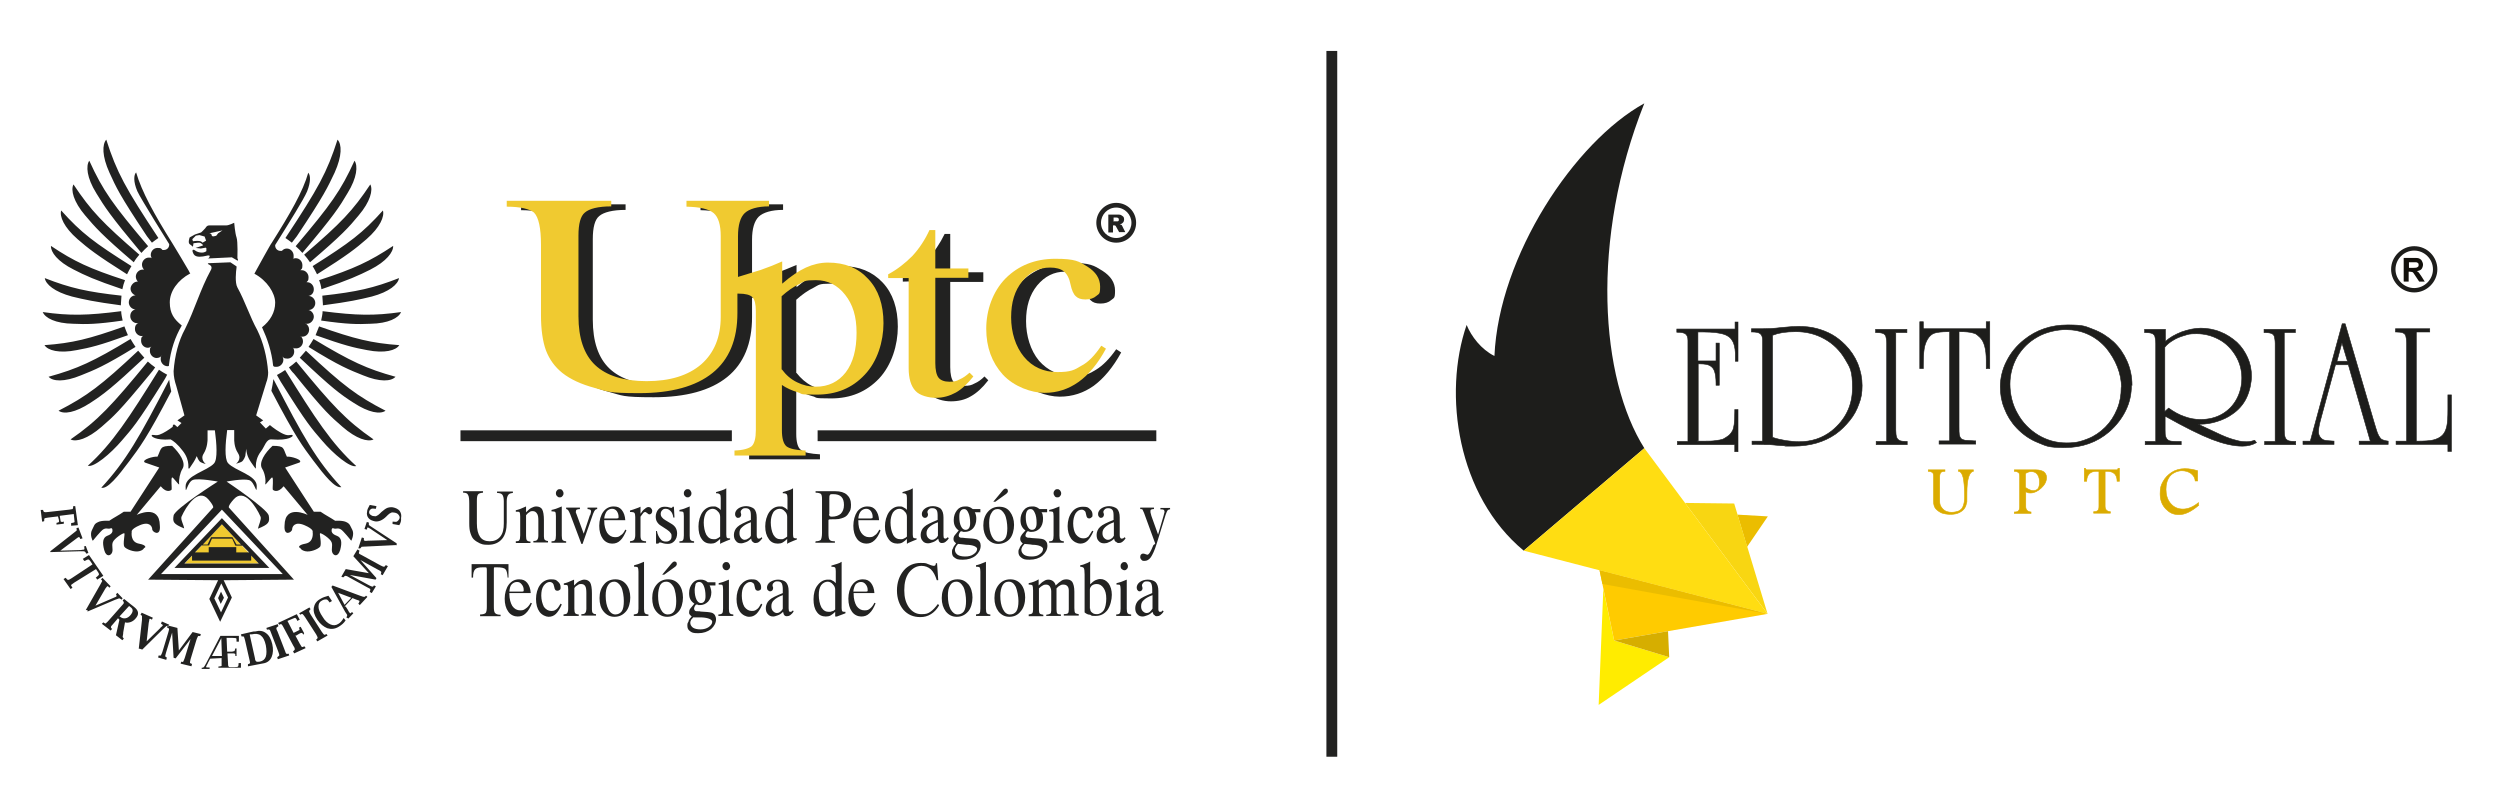 <?xml version="1.0" encoding="UTF-8"?>
<svg id="Capa_1" data-name="Capa 1" xmlns="http://www.w3.org/2000/svg" xmlns:xlink="http://www.w3.org/1999/xlink" version="1.1" viewBox="0 0 854 276">
  <defs>
    <style>
      .cls-1 {
        fill: #ebbd00;
      }

      .cls-1, .cls-2, .cls-3, .cls-4, .cls-5, .cls-6, .cls-7, .cls-8, .cls-9, .cls-10, .cls-11, .cls-12, .cls-13, .cls-14 {
        stroke-width: 0px;
      }

      .cls-1, .cls-2, .cls-4, .cls-7, .cls-8, .cls-9, .cls-11, .cls-12, .cls-14 {
        fill-rule: evenodd;
      }

      .cls-2 {
        fill: #ffdd12;
      }

      .cls-3, .cls-15, .cls-16 {
        fill: none;
      }

      .cls-4 {
        fill: #f0ca30;
      }

      .cls-5 {
        fill: #dbab00;
      }

      .cls-6, .cls-12 {
        fill: #1d1d1b;
      }

      .cls-15 {
        stroke: #1d1d1b;
      }

      .cls-15, .cls-16 {
        stroke-miterlimit: 22.9;
        stroke-width: .2px;
      }

      .cls-7, .cls-10 {
        fill: #222221;
      }

      .cls-16 {
        stroke: #dbab00;
      }

      .cls-8 {
        fill: #ffec00;
      }

      .cls-9 {
        fill: #f8d612;
      }

      .cls-11 {
        fill: #ffcb00;
      }

      .cls-13 {
        fill: #12100b;
      }

      .cls-14 {
        fill: #d6ae00;
      }
    </style>
    <clipPath id="clippath">
      <path class="cls-3" d="M94,83.7c0,0,0,.2,0,.2,0,1,.8,1.8,1.8,1.8s.4-.1.5-.1c.4-.5,1-.8,1.7-.8,1.2,0,2.3,1.1,2.3,2.4s0,.9-.4,1.2c.4-.2.7-.3,1.1-.3,1.3,0,2.3,1.1,2.3,2.4s-.2,1.2-.7,1.7c.2-.1.4-.1.5-.1,1.2,0,2.3,1.1,2.3,2.4s-.3,1.2-.7,1.7h.2c1.3,0,2.3,1.1,2.3,2.4s-.8,2.1-1.8,2.3c1.2,0,2.3,1.1,2.3,2.4s-1,2.4-2.3,2.4c1,.2,1.8,1.2,1.8,2.3s-1,2.4-2.3,2.4-.3,0-.5-.1c.7.4,1.2,1.2,1.2,2.1,0,1.3-1,2.4-2.3,2.4s-.4,0-.5,0c.4.4.7,1,.7,1.7,0,1.3-1,2.4-2.3,2.4s-.8,0-1.2-.4c.3.4.5.9.5,1.5,0,1.3-1,2.4-2.3,2.4s-1.5-.4-1.9-1h0c.3.5.5,1,.5,1.5,0,1.3-1.1,2.4-2.3,2.4s-.9-.1-1.2-.4c-.5-4.9-2-9.1-3.8-13,.2-.2.4-.4.6-.5-.7.5-1.4,1-2.1,1.4,2,4.1,3.3,9,3.7,14.4,0,1.1-.2,2.1-.5,3.1,0-.1,0-.1,0-.1l-.5,1.5h3.2c6.6-3.1,12-7.8,15.4-13.4v-27.8c-2.8-4.7-7.1-8.8-12.2-11.7-1.1,1.6-2.1,3.3-3.1,5M38.5,104.4c0,11.7,7.8,21.9,19.3,27.3h2.6c-.5-1.5-.9-3.2-.9-5,.4-5.4,1.7-10.4,3.9-14.4-.5-.4-1-.7-1.5-1.1-2,4-3.5,8.5-4,13.8-.2,0-.4,0-.5,0-1.2,0-2.3-1.1-2.3-2.4s.2-1,.5-1.4c-.4.6-1.1,1-1.9,1-1.2,0-2.3-1.1-2.3-2.4s.2-1.1.5-1.5c-.4.2-.8.4-1.2.4-1.3,0-2.3-1.1-2.3-2.4s.2-1.2.7-1.7c-.2.1-.4.1-.5.1-1.2,0-2.3-1.1-2.3-2.4s.5-1.7,1.2-2.1c-.2,0-.3,0-.5,0-1.2,0-2.3-1.1-2.3-2.4s.8-2.1,1.8-2.3c-1.2,0-2.3-1.1-2.3-2.4s1-2.4,2.3-2.4c-.9-.3-1.7-1.2-1.7-2.3s1.1-2.4,2.3-2.4h.2c-.4-.4-.7-1.1-.7-1.7,0-1.3,1.1-2.4,2.3-2.4s.4,0,.5.1c-.4-.4-.7-1-.7-1.7,0-1.3,1.1-2.4,2.3-2.4s.8.1,1.1.3c-.2-.4-.4-.8-.4-1.2,0-1.3,1-2.4,2.3-2.4s1.2.2,1.7.7c.2,0,.4,0,.5,0,.2,0,.5,0,.7,0,.2-.2.5-.4.7-.6.2-.3.4-.7.4-1.1v-.2s-1.2-2.1-3-4.8c-10,5.6-16.5,15-16.5,25.6Z"/>
    </clipPath>
    <clipPath id="clippath-2">
      <path class="cls-3" d="M94,83.7c0,0,0,.2,0,.2,0,1,.8,1.8,1.8,1.8s.4-.1.5-.1c.4-.5,1-.8,1.7-.8,1.2,0,2.3,1.1,2.3,2.4s0,.9-.4,1.2c.4-.2.7-.3,1.1-.3,1.3,0,2.3,1.1,2.3,2.4s-.2,1.2-.7,1.7c.2-.1.4-.1.5-.1,1.2,0,2.3,1.1,2.3,2.4s-.3,1.2-.7,1.7h.2c1.3,0,2.3,1.1,2.3,2.4s-.8,2.1-1.8,2.3c1.2,0,2.3,1.1,2.3,2.4s-1,2.4-2.3,2.4c1,.2,1.8,1.2,1.8,2.3s-1,2.4-2.3,2.4-.3,0-.5-.1c.7.4,1.2,1.2,1.2,2.1,0,1.3-1,2.4-2.3,2.4s-.4,0-.5,0c.4.4.7,1,.7,1.7,0,1.3-1,2.4-2.3,2.4s-.8,0-1.2-.4c.3.4.5.9.5,1.5,0,1.3-1,2.4-2.3,2.4s-1.5-.4-1.9-1h0c.3.5.5,1,.5,1.5,0,1.3-1.1,2.4-2.3,2.4s-.9-.1-1.2-.4c-.5-4.9-2-9.1-3.8-13,.2-.2.4-.4.6-.5-.7.5-1.4,1-2.1,1.4,2,4.1,3.3,9,3.7,14.4,0,1.1-.2,2.1-.5,3.1,0-.1,0-.1,0-.1l-.9,3c13.5-4.7,23-15.8,23-28.8s-6.4-20-16.1-25.6c-1.2,1.6-2.2,3.3-3.2,5M38.5,104.4c0,12.7,9.1,23.6,22.2,28.5l-.3-1.2c-.5-1.5-.9-3.2-.9-5,.4-5.4,1.7-10.4,3.9-14.4-.5-.4-1-.7-1.5-1.1-2,4-3.5,8.5-4,13.8-.2,0-.4,0-.5,0-1.2,0-2.3-1.1-2.3-2.4s.2-1,.5-1.4c-.4.6-1.1,1-1.9,1-1.2,0-2.3-1.1-2.3-2.4s.2-1.1.5-1.5c-.4.2-.8.4-1.2.4-1.3,0-2.3-1.1-2.3-2.4s.2-1.2.7-1.7c-.2.1-.4.1-.5.1-1.2,0-2.3-1.1-2.3-2.4s.5-1.7,1.2-2.1c-.2,0-.3,0-.5,0-1.2,0-2.3-1.1-2.3-2.4s.8-2.1,1.8-2.3c-1.2,0-2.3-1.1-2.3-2.4s1-2.4,2.3-2.4c-.9-.3-1.7-1.2-1.7-2.3s1.1-2.4,2.3-2.4h.2c-.4-.4-.7-1.1-.7-1.7,0-1.3,1.1-2.4,2.3-2.4s.4,0,.5.1c-.4-.4-.7-1-.7-1.7,0-1.3,1.1-2.4,2.3-2.4s.8.1,1.1.3c-.2-.4-.4-.8-.4-1.2,0-1.3,1-2.4,2.3-2.4s1.2.2,1.7.7c.2,0,.4,0,.5,0,.2,0,.5,0,.7,0,.2-.2.5-.4.7-.6.2-.3.4-.7.4-1.1v-.2s-1.2-2.1-3-4.8c-10,5.6-16.5,15-16.5,25.6Z"/>
    </clipPath>
  </defs>
  <g>
    <g>
      <path class="cls-10" d="M373.1,181.3l.4.2c-.6,1.4-1.3,2.5-2,3.2s-1.6,1-2.5,1-2.3-.6-3.1-1.7c-.8-1.1-1.2-2.6-1.2-4.3s.5-3.6,1.5-4.8c.9-1.2,2.2-1.8,3.7-1.8s1.8.2,2.4.8c.6.5.9,1.1.9,1.9s-.1.7-.3.9c-.2.2-.5.4-.8.4s-.6-.1-.7-.3c-.2-.2-.3-.6-.4-1.1-.1-.6-.2-1-.5-1.2-.2-.2-.5-.4-1-.4-.8,0-1.5.4-2.1,1.3-.5.9-.8,2-.8,3.4s.3,2.8.9,3.7c.7.9,1.5,1.4,2.5,1.4s1.2-.2,1.8-.6c.3-.5.8-1.1,1.3-2M359.9,168.5c0-.4.1-.7.4-1,.2-.3.5-.4.9-.4s.6.1.9.4c.2.3.4.6.4,1s-.1.7-.4,1c-.2.3-.5.4-.9.4s-.7-.1-.9-.4-.4-.6-.4-1M358.4,185.5v-.6c.7,0,1.1-.1,1.2-.4.2-.2.3-.8.3-1.6v-6.6c0-.8-.1-1.2-.2-1.4-.1-.1-.4-.2-.9-.2h-.4v-.5c.4-.1.9-.2,1.5-.4s1.2-.5,2-.8v10c0,.8.1,1.2.3,1.5.2.2.6.4,1.2.4v.5h-5ZM350.4,176.6c0,1.4.2,2.4.6,3.2s.9,1.2,1.5,1.2.9-.2,1.2-.6c.3-.4.4-1,.4-1.8,0-1.4-.2-2.6-.6-3.4-.4-.9-.8-1.3-1.4-1.3s-1,.2-1.3.7c-.2.4-.4,1-.4,2M349.4,185.6c-.4-.2-.5-.5-.7-.7-.1-.2-.2-.5-.2-.8s.1-.8.4-1.2c.2-.4.7-.9,1.4-1.7-.6-.4-1-.9-1.3-1.5s-.4-1.3-.4-2.1c0-1.3.4-2.4,1.1-3.3.7-.9,1.6-1.3,2.8-1.3s.9.1,1.4.2c.4.1.8.4,1.2.7h2.6v1.1h-1.9c.2.3.4.7.4,1.1.1.4.1.8.1,1.2,0,1.3-.4,2.4-1.1,3.2-.8.8-1.7,1.2-2.9,1.2s-.4-.1-.6-.1c-.2-.1-.5-.1-.7-.1-.2.2-.4.4-.5.7-.1.2-.2.5-.2.7,0,.3.1.5.4.6.2.2.6.2,1,.2s.5.1.8.1c1.9.1,3.2.2,3.8.4.4.1.8.4,1.1.8.3.4.4.9.4,1.4,0,1.3-.6,2.4-1.7,3.4-1.1.9-2.6,1.4-4.4,1.4s-2.1-.2-2.8-.7-1-1.1-1-1.9.1-.9.4-1.4c0-.3.4-.8,1.1-1.6M350,185.8c-.3.3-.6.7-.8,1-.2.4-.3.7-.3,1,0,.7.3,1.2.9,1.7.6.4,1.5.6,2.6.6s2.1-.2,2.8-.8c.8-.5,1.1-1.2,1.1-1.8s-1.2-1.4-3.6-1.4c-1-.2-2-.2-2.7-.3M339.3,171.4l3.1-3.7c.2-.3.4-.5.6-.6.1-.1.3-.2.5-.2s.4.1.6.2c.1.2.2.4.2.7s-.1.4-.2.5-.3.4-.5.5l-3.6,2.6h-.7ZM341,185.8c-1.5,0-2.7-.6-3.7-1.7-.9-1.2-1.4-2.7-1.4-4.6s.5-3.4,1.5-4.6,2.3-1.8,3.9-1.8,2.8.5,3.7,1.7c.9,1.2,1.4,2.7,1.4,4.5s-.5,3.6-1.4,4.7c-.9,1.1-2.4,1.8-4,1.8M337.9,178.6c0,1.9.3,3.4.9,4.6s1.4,1.8,2.4,1.8,1.7-.4,2.2-1.1.7-2,.7-3.5-.3-3.6-.9-4.7c-.7-1.2-1.4-1.8-2.4-1.8s-1.6.4-2.1,1.3c-.5.7-.8,1.8-.8,3.4M327.7,176.6c0,1.4.2,2.4.6,3.2s.9,1.2,1.5,1.2.9-.2,1.2-.6c.3-.4.4-1,.4-1.8,0-1.4-.2-2.6-.6-3.4-.4-.9-.8-1.3-1.4-1.3s-1,.2-1.3.7c-.3.4-.4,1-.4,2M326.6,185.6c-.3-.2-.5-.5-.7-.7-.1-.2-.2-.5-.2-.8s.1-.8.4-1.2.7-.9,1.4-1.7c-.6-.4-1-.9-1.3-1.5s-.4-1.3-.4-2.1c0-1.3.4-2.4,1.1-3.3.7-.9,1.6-1.3,2.8-1.3s.9.1,1.4.2c.4.1.8.4,1.2.7h2.6v1.1h-1.9c.2.3.3.7.4,1.1.1.4.1.8.1,1.2,0,1.3-.4,2.4-1.1,3.2-.8.8-1.7,1.2-2.9,1.2s-.4-.1-.6-.1c-.2-.1-.5-.1-.7-.1-.2.2-.4.4-.5.7-.1.2-.2.5-.2.7,0,.3.1.5.3.6.2.2.6.2,1.1.2s.5.1.8.1c1.9.1,3.1.2,3.8.4.4.1.8.4,1.1.8.3.4.4.9.4,1.4,0,1.3-.6,2.4-1.7,3.4-1.1.9-2.6,1.4-4.4,1.4s-2.1-.2-2.8-.7c-.7-.4-.9-1.1-.9-1.9s.1-.9.4-1.4c0-.3.4-.8,1-1.6M327.3,185.8c-.4.3-.6.7-.8,1-.2.4-.3.7-.3,1,0,.7.3,1.2.9,1.7.6.4,1.5.6,2.6.6s2.1-.2,2.9-.8c.8-.5,1.2-1.2,1.2-1.8s-1.2-1.4-3.7-1.4c-1.2-.2-2.1-.2-2.8-.3M320.5,184c-.6.6-1.2,1-1.8,1.2-.6.2-1.1.4-1.7.4s-1.4-.2-1.8-.8c-.5-.5-.7-1.2-.7-2.1s.4-2,1.2-2.7c.8-.8,2.4-1.5,4.6-2.4v-1.4c0-.9-.1-1.7-.4-2-.3-.4-.7-.6-1.4-.6s-.9.1-1.2.4c-.4.3-.5.7-.5,1,0,0,0,.1.1.3s.1.4.1.5c0,.3-.1.6-.3.8-.2.2-.4.3-.7.3s-.6-.1-.8-.4c-.2-.2-.3-.5-.3-.9,0-.7.4-1.4,1.1-1.9s1.6-.8,2.7-.8,2.1.4,2.7.9c.6.7.9,1.6.9,3v6c0,.5.1.8.1.9.1.2.3.3.5.3s.4-.1.4-.1c.1-.1.3-.2.5-.4l.3.4c-.3.5-.7.9-1.1,1.2s-.8.4-1.2.4-.7-.1-.9-.4c-.1,0-.3-.5-.4-1.1M320.4,183v-4.6c-1.4.5-2.4,1.1-3,1.7-.6.6-.9,1.2-.9,2s.2,1.2.5,1.6c.4.4.8.7,1.3.7s.8-.1,1.2-.4c.4-.2.7-.6.9-1M309.8,185.8v-1.7c-.5.5-1,.9-1.5,1.2s-1.1.4-1.7.4c-1.3,0-2.4-.5-3.1-1.6-.8-1.1-1.2-2.5-1.2-4.3s.5-3.6,1.4-4.9c.9-1.2,2.1-1.9,3.4-1.9s1,.1,1.5.3.9.5,1.2.9v-4.1c0-.6-.1-1.1-.2-1.2-.2-.2-.5-.4-1.1-.4h-.2v-.4c.7-.2,1.4-.4,2-.6s1.1-.4,1.5-.7v15.8c0,.6.1.9.2,1.1.1.1.4.2.7.2h.4v.4c-.6.2-1.5.6-2.9,1.2l-.4.3ZM309.8,183.3v-6.7c0-.7-.2-1.4-.8-1.9-.5-.6-1.1-.9-1.8-.9s-1.6.4-2.2,1.3c-.5.9-.8,2-.8,3.4s.3,3.1.9,4.2,1.5,1.5,2.5,1.5.7-.1,1.1-.2c.5-.2.8-.4,1.1-.7M293.2,177.1h4.3c.2,0,.4-.1.5-.1.1-.1.1-.2.1-.4,0-.8-.2-1.4-.6-2-.4-.5-.9-.8-1.6-.8s-1.3.3-1.8.8c-.6.7-.8,1.5-.9,2.5M300.4,180.9l.4.3c-.6,1.5-1.3,2.7-2.1,3.4-.8.8-1.8,1.1-2.8,1.1s-2.4-.5-3.2-1.7c-.8-1.1-1.2-2.6-1.2-4.4s.5-3.6,1.3-4.8c.9-1.2,2.1-1.8,3.5-1.8s2.1.4,2.8,1.2c.7.9,1.1,2,1.2,3.5h-7.1v.2c0,1.7.3,3.1,1,4.1s1.6,1.5,2.7,1.5,1.4-.2,2-.7c.5-.2,1-1,1.5-1.9M278.6,185.5v-.6c.9,0,1.5-.2,1.8-.5.2-.4.4-1.1.4-2.4v-11.5c0-.9-.1-1.5-.4-1.8-.3-.2-.9-.4-1.8-.4v-.5h6.7c1.8,0,3.1.4,4,1.2s1.4,1.9,1.4,3.4-.2,2-.7,2.7c-.4.8-1,1.4-1.8,1.7-.5.2-1.1.4-1.7.5-.7.1-1.5.1-2.8.1h-.2c-.2,0-.3.1-.4.1-.1.1-.1.2-.1.4v4.2c0,1.2.1,2,.4,2.3.3.4.9.5,1.8.5v.5h-6.8c0,.1.2.1.2.1ZM283.2,175.6c0,.3.1.5.2.7.1.1.4.2.7.2,1.4,0,2.4-.4,3.1-1,.7-.7,1.1-1.7,1.1-3s-.3-2.2-.9-2.8-1.5-.9-2.8-.9-.8.1-1.1.3c-.2.2-.2.6-.2,1.2v5.3h-.1ZM268.9,185.8v-1.7c-.5.5-1,.9-1.5,1.2s-1.1.4-1.7.4c-1.3,0-2.4-.5-3.1-1.6-.8-1.1-1.2-2.5-1.2-4.3s.5-3.6,1.4-4.9c.9-1.2,2.1-1.9,3.5-1.9s1,.1,1.5.3.8.5,1.2.9v-4.1c0-.6-.1-1.1-.2-1.2-.2-.2-.5-.4-1.1-.4h-.3v-.4c.7-.2,1.4-.4,2-.6s1.1-.4,1.5-.7v15.8c0,.6.1.9.2,1.1.1.1.4.2.7.2h.4v.4c-.6.2-1.6.6-2.9,1.2l-.4.3ZM268.9,183.3v-6.7c0-.7-.2-1.4-.8-1.9-.5-.6-1.1-.9-1.8-.9s-1.7.4-2.2,1.3-.8,2-.8,3.4.3,3.1.9,4.2c.7,1.1,1.4,1.5,2.5,1.5s.7-.1,1.1-.2c.4-.2.7-.4,1.1-.7M256.6,184c-.7.6-1.2,1-1.8,1.2s-1.1.4-1.6.4c-.8,0-1.4-.2-1.8-.8-.5-.5-.7-1.2-.7-2.1s.4-2,1.2-2.7c.8-.8,2.4-1.5,4.6-2.4v-1.4c0-.9-.1-1.7-.4-2-.3-.4-.7-.6-1.4-.6s-.9.1-1.2.4c-.4.3-.5.7-.5,1,0,0,.1.1.1.3s.1.4.1.5c0,.3-.1.6-.3.8s-.4.3-.8.3-.5-.1-.7-.4c-.2-.2-.3-.5-.3-.9,0-.7.4-1.4,1.1-1.9s1.7-.8,2.7-.8,2.1.4,2.7.9c.6.7.9,1.6.9,3v6c0,.5.1.8.2.9.1.2.2.3.5.3s.4-.1.5-.1c.1-.1.3-.2.5-.4l.2.4c-.4.5-.7.9-1.1,1.2s-.8.4-1.2.4-.7-.1-.9-.4c-.3,0-.5-.5-.6-1.1M256.5,183v-4.6c-1.4.5-2.4,1.1-3,1.7-.7.6-.9,1.2-.9,2s.2,1.2.5,1.6c.3.4.8.7,1.2.7s.8-.1,1.2-.4c.5-.2.8-.6,1-1M246,185.8v-1.7c-.5.5-1,.9-1.5,1.2s-1.1.4-1.7.4c-1.3,0-2.4-.5-3.1-1.6-.8-1.1-1.1-2.5-1.1-4.3s.5-3.6,1.4-4.9c.9-1.2,2.1-1.9,3.5-1.9s1,.1,1.5.3.8.5,1.2.9v-4.1c0-.6-.1-1.1-.3-1.2-.2-.2-.5-.4-1.1-.4h-.2v-.4c.8-.2,1.4-.4,2-.6s1.1-.4,1.5-.7v15.8c0,.6.1.9.2,1.1.1.1.4.2.7.2h.4v.4c-.6.2-1.6.6-2.9,1.2l-.5.3ZM246,183.3v-6.7c0-.7-.2-1.4-.8-1.9-.5-.6-1.1-.9-1.8-.9s-1.6.4-2.2,1.3c-.5.9-.8,2-.8,3.4s.3,3.1.9,4.2c.7,1.1,1.5,1.5,2.5,1.5s.7-.1,1.1-.2c.4-.2.8-.4,1.1-.7M233.6,168.5c0-.4.1-.7.4-1,.2-.3.5-.4.9-.4s.7.1.9.4c.2.3.4.6.4,1s-.1.7-.4,1c-.3.3-.5.4-.9.4s-.6-.1-.9-.4-.4-.6-.4-1M232.1,185.5v-.6c.7,0,1.1-.1,1.2-.4.2-.2.3-.8.3-1.6v-6.6c0-.8-.1-1.2-.2-1.4-.1-.1-.4-.2-.9-.2h-.4v-.5c.4-.1.9-.2,1.5-.4s1.2-.5,2-.8v10c0,.8.1,1.2.3,1.5.2.2.6.4,1.2.4v.5h-5ZM224.1,185.6v-4.2c-.1,0,.3,0,.3,0,.2,1.2.7,2.1,1.2,2.7.5.7,1.1.9,1.9.9s1-.2,1.4-.5.5-.8.5-1.4-.1-.8-.4-1.1c-.2-.4-.7-.7-1.2-1.1l-2-1.3c-.7-.4-1.1-.9-1.4-1.4s-.4-1.1-.4-1.8.3-1.8.9-2.4c.6-.7,1.3-.9,2.2-.9s.9.1,1.4.2c.5.1.7.2.8.2s.2-.1.3-.1c.1-.1.1-.2.2-.3h.4l.2,3.7h-.4c-.1-.9-.4-1.7-.9-2.2s-1-.8-1.7-.8-.9.2-1.2.5-.5.7-.5,1.2.1.8.4,1.2.7.7,1.2,1l2,1.2c.7.4,1.2.9,1.5,1.4s.5,1.2.5,1.9c0,1.1-.3,1.9-.9,2.6s-1.4,1-2.3,1-.9-.1-1.5-.2c-.6-.2-1-.3-1.1-.3-.2,0-.3.1-.4.1-.1.1-.1.2-.2.3h-.8ZM215.2,185.5v-.6c.7-.1,1.1-.2,1.4-.5.2-.3.4-.8.4-1.6v-6.2c0-.7-.1-1.2-.3-1.4s-.5-.3-1.1-.3h-.4v-.5c.8-.2,1.5-.5,2.1-.7s1.1-.4,1.5-.6v2.4c.5-.8,1-1.4,1.5-1.7.4-.4.9-.6,1.2-.6s.7.1.9.4c.2.2.4.6.4.9s-.1.7-.2.8c-.2.2-.4.4-.7.4s-.5-.1-.8-.4c-.3-.2-.5-.4-.7-.4s-.5.1-.7.4c-.2.2-.5.7-.9,1.2v6.5c0,.7.1,1.2.4,1.5.2.2.8.4,1.5.4v.5h-5.5ZM206.4,177.1h4.3c.3,0,.5-.1.5-.1.1-.1.1-.2.1-.4,0-.8-.2-1.4-.6-2-.4-.5-.9-.8-1.6-.8s-1.3.3-1.8.8c-.5.7-.8,1.5-.9,2.5M213.6,180.9l.4.3c-.7,1.5-1.3,2.7-2.1,3.4-.8.8-1.7,1.1-2.8,1.1s-2.4-.5-3.2-1.7c-.8-1.1-1.2-2.6-1.2-4.4s.5-3.6,1.4-4.8,2.1-1.8,3.5-1.8,2.1.4,2.8,1.2c.7.9,1.1,2,1.2,3.5h-7.2v.2c0,1.7.4,3.1,1,4.1.7,1,1.6,1.5,2.7,1.5s1.4-.2,2-.7c.5-.2,1.1-1,1.5-1.9M198.6,185.8l-3.8-10.1c-.3-.7-.5-1.1-.7-1.4-.2-.2-.4-.4-.7-.4h0v-.5h4.7v.5c-.5,0-.9.1-1.1.2s-.3.4-.3.8.1.2.1.4c.1.1.1.4.2.5l2.4,6.5,2.1-6.3h.1c.2-.7.3-1.1.3-1.3,0-.3-.1-.5-.3-.6s-.5-.2-.9-.2v-.5h3.3v.5c-.3,0-.5.1-.7.3s-.4.6-.7,1.3l-3.6,10.3h-.4ZM189.9,168.5c0-.4.1-.7.4-1,.2-.3.5-.4.9-.4s.7.1.9.4c.2.3.4.6.4,1s-.1.7-.4,1c-.2.3-.5.4-.9.4s-.6-.1-.9-.4-.4-.6-.4-1M188.4,185.5v-.6c.7,0,1.1-.1,1.2-.4.2-.2.3-.8.3-1.6v-6.6c0-.8-.1-1.2-.2-1.4-.1-.1-.4-.2-.9-.2h-.4v-.5c.4-.1.9-.2,1.5-.4s1.2-.5,2-.8v10c0,.8.1,1.2.3,1.5.2.2.7.4,1.2.4v.5h-5ZM176.2,185.5v-.6c.7,0,1.1-.1,1.2-.4.2-.2.3-.8.3-1.6v-6.5c0-.8-.1-1.2-.2-1.4-.1-.2-.5-.2-.9-.2h-.4v-.5c.4-.1.9-.2,1.4-.4s1.2-.5,2.1-.9v2c.7-.7,1.2-1.2,1.8-1.5s1.1-.5,1.7-.5c.9,0,1.7.4,2,1,.4.7.6,2,.6,3.7v5.5c0,.6.1,1,.3,1.2s.6.4,1.1.4v.5h-5v-.5c.7,0,1.1-.1,1.3-.4.2-.2.4-.7.4-1.4v-5.1c0-1.2-.1-2-.5-2.5-.3-.5-.8-.8-1.4-.8s-.9.1-1.2.4c-.4.2-.8.6-1.1,1v7.1c0,.8.1,1.2.3,1.5.2.2.6.4,1.2.4v.5h-5ZM158.2,168.3v-.5h6.8v.5c-.8.1-1.4.2-1.7.6s-.4,1.1-.4,2.2v7.7c0,2.1.4,3.6,1.1,4.6.7,1,1.8,1.5,3.3,1.5s2.7-.5,3.6-1.6,1.2-2.6,1.2-4.5v-7.6c0-1.1-.2-1.8-.5-2.2s-.9-.6-1.8-.6v-.5h5.4v.5c-.8.1-1.3.2-1.6.7-.3.4-.5,1.1-.5,2.1v7.2c0,2.5-.5,4.4-1.6,5.7s-2.7,2-4.7,2-2-.2-2.9-.5c-.8-.4-1.5-.8-2.1-1.4-.5-.5-.8-1.2-1.1-2.1-.3-.9-.4-2-.4-3.3v-6.7c0-1.5-.1-2.6-.4-3-.2-.6-.8-.8-1.7-.8"/>
      <path class="cls-10" d="M394.6,185.6l-3.8-10.4c-.2-.5-.4-.9-.5-1.1s-.4-.2-.6-.2h-.2v-.5h4.7v.5h-.2c-.4,0-.6.1-.8.2s-.2.3-.2.6,0,.4.1.7c.1.2.1.5.2.8l2.3,6.4,1.9-6.5c.1-.3.1-.5.2-.8.1-.2.1-.4.1-.5,0-.2-.1-.5-.2-.6-.2-.1-.4-.2-.7-.2h-.5v-.5h3.3v.5h-.1c-.2,0-.5.1-.7.3s-.4.7-.7,1.5l-3.1,10c-.7,2.3-1.4,3.7-2,4.6-.6.8-1.3,1.2-2.1,1.2s-.8-.1-1.1-.4c-.2-.2-.4-.5-.4-.9s.1-.7.3-.9c.2-.2.4-.3.7-.3s.5.1.8.2c.3.1.5.2.6.2.6,0,1.2-1.1,2.1-3.3.5-.3.6-.4.6-.6M380.6,184c-.6.6-1.2,1-1.8,1.2-.5.3-1.1.4-1.6.4-.8,0-1.4-.2-1.9-.8-.5-.5-.7-1.2-.7-2.1s.4-2,1.2-2.7c.8-.8,2.4-1.5,4.6-2.4v-1.4c0-.9-.1-1.7-.4-2-.3-.4-.8-.6-1.4-.6s-.9.1-1.2.4c-.4.3-.5.7-.5,1,0,0,0,.1.1.3s.1.4.1.5c0,.3-.1.6-.3.8-.2.2-.4.3-.7.3s-.5-.1-.7-.4c-.2-.2-.3-.5-.3-.9,0-.7.4-1.4,1.1-1.9s1.7-.8,2.7-.8,2.1.4,2.7.9c.6.7.9,1.6.9,3v6c0,.5.1.8.2.9.1.2.2.3.5.3s.3-.1.5-.1c.1-.1.3-.2.5-.4l.3.4c-.3.5-.7.9-1.1,1.2s-.8.4-1.2.4-.7-.1-.9-.4c-.4,0-.6-.5-.7-1.1M380.5,183v-4.6c-1.4.5-2.4,1.1-3,1.7s-.9,1.2-.9,2,.2,1.2.5,1.6c.4.4.8.7,1.3.7s.8-.1,1.2-.4c.4-.2.7-.6.9-1"/>
      <path class="cls-10" d="M393.7,209c-.6.6-1.2,1-1.8,1.2-.5.2-1.1.4-1.6.4-.8,0-1.4-.3-1.8-.8-.5-.5-.7-1.2-.7-2.1s.4-2,1.2-2.7c.8-.8,2.4-1.5,4.6-2.4v-1.4c0-.9-.2-1.7-.4-2-.2-.4-.7-.6-1.4-.6s-.9.1-1.2.4c-.3.3-.5.6-.5,1s0,.1.1.4c0,.2.1.4.1.5,0,.3-.1.6-.3.8-.2.2-.4.3-.7.3s-.5-.1-.7-.4c-.2-.2-.3-.5-.3-.9,0-.7.4-1.4,1.1-1.9s1.7-.8,2.7-.8,2.1.3,2.7.9c.6.7.9,1.6.9,3v5.9c0,.4,0,.7.1.9s.2.3.5.3.3,0,.5-.1c.1-.1.3-.2.4-.4l.3.4c-.3.5-.7.9-1.1,1.2s-.8.4-1.2.4-.7-.1-.8-.4c-.4,0-.5-.6-.7-1.1M393.7,207.9v-4.6c-1.4.5-2.4,1.1-3,1.7-.7.6-.9,1.3-.9,2.1s.2,1.2.5,1.6c.4.4.8.7,1.3.7s.8-.1,1.2-.4c.3-.3.6-.6.9-1.1M382.8,193.4c0-.4.1-.8.4-1,.2-.3.5-.4.9-.4s.6.1.8.4c.2.3.4.6.4,1s-.1.8-.4,1c-.2.3-.5.4-.8.4s-.7-.2-.9-.4c-.3-.2-.4-.6-.4-1M381.3,210.4v-.5c.7,0,1.1-.2,1.2-.4.2-.2.3-.8.3-1.6v-6.6c0-.8-.1-1.2-.2-1.4s-.4-.2-.9-.2h-.3v-.5c.4-.1.9-.2,1.5-.4s1.2-.5,2-.8v10c0,.8.1,1.2.3,1.5.2.2.6.4,1.2.4v.5h-5.1ZM370.5,209.2v-13c0-1.2-.1-1.9-.3-2.2-.2-.2-.6-.4-1.2-.4v-.5c.5-.1,1.1-.2,1.7-.5.6-.2,1.1-.4,1.7-.8v7.8c.7-.7,1.2-1.1,1.8-1.4.5-.2,1.1-.4,1.7-.4,1.1,0,2,.5,2.8,1.5.7,1,1.1,2.3,1.1,3.9s-.5,3.8-1.5,5.2c-1.1,1.4-2.4,2-4.1,2s-1.2-.1-1.8-.4c-.7,0-1.3-.3-1.9-.8M372.4,207.9c0,.6.2,1.1.7,1.4.4.4,1,.5,1.7.5s1.7-.5,2.3-1.4c.5-.9.8-2.3.8-3.9s-.3-2.7-.9-3.6-1.4-1.4-2.3-1.4-1.2.2-1.7.5c-.4.4-.7.8-.7,1.4v6.5h.1ZM351.4,210.4v-.5c.7-.1,1-.2,1.2-.4s.3-.7.3-1.3v-6.5c0-.9-.1-1.4-.2-1.7-.2-.2-.5-.3-1.1-.3h-.2v-.5c.7-.1,1.2-.3,1.8-.5.6-.2,1.1-.5,1.6-.8v2.1c.7-.7,1.2-1.2,1.8-1.5.5-.4,1.1-.5,1.6-.5s1.1.2,1.5.5c.5.4.8.9.9,1.5.8-.8,1.5-1.3,2.1-1.7.5-.3,1.1-.4,1.5-.4.9,0,1.7.3,2.1.9.4.7.7,1.7.7,3.3v5.6c0,.9.1,1.5.3,1.7.2.2.6.3,1.2.4v.5h-5.1v-.5c.7,0,1.1-.1,1.4-.3.2-.2.3-.6.3-1.3v-6.5c0-.7-.2-1.2-.5-1.5-.4-.4-.8-.5-1.4-.5s-.7.1-1.1.3-.8.5-1.2,1v7.2c0,.7.1,1.2.3,1.4.2.2.6.3,1.2.3v.5h-5v-.4c.7-.1,1.1-.2,1.4-.4.2-.2.3-.5.3-1.1v-6.5c0-.7-.2-1.2-.5-1.7-.3-.4-.7-.6-1.3-.6s-.8.1-1.1.3c-.4.2-.8.5-1.3,1v7.4c0,.6.1,1,.3,1.2.2.2.6.3,1.2.4v.5h-5ZM344.8,210.7c-1.5,0-2.7-.6-3.7-1.8-.9-1.2-1.4-2.7-1.4-4.6s.5-3.4,1.5-4.6,2.3-1.8,3.9-1.8,2.8.6,3.7,1.7c.9,1.1,1.4,2.7,1.4,4.5s-.5,3.6-1.5,4.7c-1,1.3-2.3,1.9-3.9,1.9M341.7,203.5c0,1.9.3,3.4.9,4.6s1.4,1.8,2.4,1.8,1.7-.4,2.2-1.1c.5-.8.7-2,.7-3.5s-.4-3.6-.9-4.8c-.6-1.2-1.4-1.8-2.4-1.8s-1.6.4-2.1,1.2c-.5.9-.8,2.1-.8,3.6M333.4,210.4v-.5c.7-.1,1.1-.2,1.2-.4.2-.2.3-.8.3-1.6v-12.6c0-.8-.1-1.2-.2-1.4s-.5-.3-.9-.3h-.4v-.5c.4-.1.9-.2,1.4-.4.6-.2,1.2-.5,2-.8v16.1c0,.7.1,1.2.3,1.5.2.2.6.4,1.2.4v.5h-4.9ZM326.8,210.7c-1.5,0-2.7-.6-3.7-1.8-.9-1.2-1.4-2.7-1.4-4.6s.5-3.4,1.5-4.6,2.3-1.8,3.9-1.8,2.7.6,3.7,1.7c.9,1.1,1.4,2.7,1.4,4.5s-.5,3.6-1.4,4.7c-1.1,1.3-2.4,1.9-4,1.9M323.8,203.5c0,1.9.3,3.4.9,4.6.7,1.2,1.5,1.8,2.4,1.8s1.7-.4,2.2-1.1c.5-.8.7-2,.7-3.5s-.3-3.6-.9-4.8c-.7-1.2-1.4-1.8-2.4-1.8s-1.6.4-2.1,1.2c-.6.9-.8,2.1-.8,3.6M320.4,206.3l.4.5c-.8,1.4-1.8,2.4-2.8,3-1.1.7-2.3,1-3.6,1-2.4,0-4.3-.8-5.8-2.5-1.4-1.7-2.2-3.9-2.2-6.6s.8-5,2.3-6.8,3.5-2.6,5.8-2.6,1.8.2,2.8.5c.9.4,1.5.5,1.7.5s.4-.1.5-.2c.1-.2.2-.4.2-.7h.4l.4,5.8h-.5c-.5-1.6-1.1-2.8-2-3.7-.9-.8-2-1.2-3.2-1.2-1.7,0-3.1.8-4.3,2.3-1.1,1.5-1.6,3.5-1.6,6s.5,4.3,1.6,5.9c1.1,1.5,2.5,2.3,4.2,2.3s2.2-.2,3.1-.8,1.7-1.5,2.6-2.7M291.5,202.1h4.3c.2,0,.5-.1.5-.1.1-.1.1-.2.1-.4,0-.8-.2-1.4-.7-2-.4-.5-.9-.8-1.6-.8s-1.3.3-1.8.8c-.4.6-.7,1.4-.8,2.5M298.7,205.9l.4.2c-.6,1.5-1.3,2.7-2.1,3.4-.8.8-1.7,1.1-2.8,1.1s-2.4-.5-3.2-1.7c-.8-1.1-1.2-2.6-1.2-4.4s.5-3.6,1.4-4.8,2.1-1.8,3.5-1.8,2.1.4,2.8,1.2c.7.9,1.1,2,1.2,3.5h-7.1v.3c0,1.7.4,3.1,1,4.1.7,1,1.6,1.5,2.7,1.5s1.4-.2,2-.7c.4-.3,1-1,1.4-1.9M285.3,210.7v-1.7c-.5.5-1,.9-1.5,1.2s-1.1.4-1.7.4c-1.3,0-2.4-.5-3.1-1.6-.8-1.1-1.1-2.5-1.1-4.3s.4-3.6,1.4-4.8c.9-1.2,2.1-1.9,3.5-1.9s1,.1,1.5.3.8.5,1.2.9v-4.1c0-.7-.1-1.1-.2-1.2-.2-.2-.5-.3-1.1-.3h-.2v-.4c.7-.2,1.4-.4,2-.6.6-.2,1.1-.4,1.5-.7v15.8c0,.6.1.9.2,1.1.1.1.4.2.7.2h.4v.5c-.6.2-1.6.6-2.9,1.1h-.6ZM285.3,208.2v-6.7c0-.7-.2-1.3-.8-1.9-.5-.6-1.1-.9-1.8-.9s-1.6.4-2.2,1.2c-.6.9-.8,2-.8,3.4s.3,3.1.9,4.2c.7,1.1,1.5,1.5,2.5,1.5s.7-.1,1.1-.2c.4,0,.8-.3,1.1-.6M267.5,209c-.6.6-1.2,1-1.8,1.2s-1.1.4-1.6.4c-.8,0-1.4-.3-1.8-.8-.5-.5-.7-1.2-.7-2.1s.4-2,1.2-2.7c.8-.8,2.4-1.5,4.6-2.4v-1.4c0-.9-.2-1.7-.4-2-.3-.4-.7-.6-1.4-.6s-.9.1-1.2.4c-.4.3-.5.6-.5,1s0,.1.1.4c.1.2.1.4.1.5,0,.3-.1.6-.3.8-.2.2-.4.3-.7.3s-.5-.1-.8-.4c-.2-.2-.3-.5-.3-.9,0-.7.4-1.4,1.1-1.9.8-.5,1.7-.8,2.7-.8s2.1.3,2.7.9c.6.7.9,1.6.9,3v5.9c0,.4.1.7.1.9.1.2.2.3.5.3s.3,0,.4-.1.3-.2.5-.4l.2.4c-.3.5-.7.9-1.1,1.2s-.8.4-1.2.4-.7-.1-.9-.4c-.1,0-.3-.6-.4-1.1M267.4,207.9v-4.6c-1.4.5-2.4,1.1-3,1.7-.7.6-.9,1.3-.9,2.1s.2,1.2.5,1.6c.4.4.8.7,1.3.7s.8-.1,1.2-.4c.4-.3.7-.6.9-1.1M260,206.2l.4.3c-.6,1.4-1.3,2.5-2,3.2-.8.7-1.5,1-2.5,1s-2.3-.6-3.1-1.7c-.8-1.1-1.2-2.6-1.2-4.4s.5-3.6,1.4-4.8c1-1.2,2.2-1.9,3.7-1.9s1.8.2,2.4.8c.6.5.9,1.1.9,1.9s-.1.7-.3.9c-.2.2-.5.3-.8.3s-.5-.1-.7-.3-.3-.6-.4-1.1c-.1-.6-.2-1-.5-1.2-.2-.2-.6-.4-1-.4-.8,0-1.5.5-2.1,1.3-.6.9-.8,2-.8,3.4s.3,2.8.9,3.8c.7.9,1.5,1.4,2.5,1.4s1.2-.2,1.8-.6c.5-.3.9-1,1.4-1.9M246.8,193.4c0-.4.1-.8.4-1,.2-.3.5-.4.9-.4s.7.1.9.4c.2.3.4.6.4,1s-.1.8-.4,1c-.2.3-.5.4-.9.4s-.7-.2-.9-.4-.4-.6-.4-1M245.4,210.4v-.5c.7,0,1.1-.2,1.3-.4s.3-.8.3-1.6v-6.6c0-.8-.1-1.2-.2-1.4-.1-.2-.4-.2-.9-.2h-.4v-.5c.4-.1.9-.2,1.5-.4s1.2-.5,2-.8v10c0,.8.1,1.2.3,1.5.2.2.6.4,1.2.4v.5h-5.1ZM237.3,201.5c0,1.4.2,2.4.6,3.3.4.8.9,1.2,1.5,1.2s.9-.2,1.2-.6c.3-.4.4-1,.4-1.8,0-1.4-.2-2.6-.6-3.5s-.9-1.3-1.5-1.3-1,.2-1.3.7c0,.4-.3,1.1-.3,2M236.3,210.6c-.3-.2-.5-.5-.7-.7s-.2-.5-.2-.8.1-.8.4-1.2.7-.9,1.4-1.7c-.6-.4-1.1-.9-1.4-1.5s-.4-1.3-.4-2.1c0-1.4.4-2.4,1.1-3.3s1.6-1.3,2.7-1.3.9.1,1.4.2c.4.1.8.4,1.2.7h2.6v1.1h-2c.2.3.3.7.4,1.1s.2.8.2,1.2c0,1.3-.4,2.4-1.1,3.2-.8.8-1.7,1.2-2.8,1.2s-.4,0-.6-.1-.5-.1-.7-.1c-.2.2-.4.4-.5.7-.1.2-.2.5-.2.7,0,.3.1.5.3.7s.6.2,1.1.2.5,0,.8.1c1.9.1,3.1.2,3.8.4.4.1.8.4,1.1.8.2.4.4.9.4,1.4,0,1.3-.6,2.4-1.7,3.4-1.2.9-2.6,1.4-4.4,1.4s-2.1-.2-2.8-.7-.9-1.1-.9-1.9.1-.9.4-1.4c0-.4.4-1,1.1-1.7M236.9,210.8c-.3.3-.5.6-.8.9-.2.4-.3.7-.3,1,0,.7.3,1.2.9,1.7.6.4,1.5.6,2.6.6s2.1-.3,2.8-.8,1.2-1.1,1.2-1.8-1.2-1.4-3.7-1.5c-1,0-2,0-2.7,0M226.2,196.3l3.1-3.7c.2-.3.5-.5.6-.6.2-.1.3-.2.5-.2s.4.1.6.2c.1.2.2.4.2.7s-.1.4-.2.5c-.1.2-.3.4-.5.5l-3.6,2.6h-.7ZM227.9,210.7c-1.5,0-2.7-.6-3.7-1.8s-1.4-2.7-1.4-4.6.5-3.4,1.5-4.6,2.3-1.8,3.9-1.8,2.8.6,3.7,1.7c.9,1.1,1.4,2.7,1.4,4.5s-.5,3.6-1.4,4.7c-1.1,1.3-2.4,1.9-4,1.9M224.8,203.5c0,1.9.3,3.4.9,4.6s1.4,1.8,2.4,1.8,1.7-.4,2.2-1.1.7-2,.7-3.5-.3-3.6-.9-4.8c-.7-1.2-1.5-1.8-2.5-1.8s-1.6.4-2.1,1.2c-.4.9-.7,2.1-.7,3.6M216.5,210.4v-.5c.7-.1,1.1-.2,1.3-.4s.3-.8.3-1.6v-12.6c0-.8-.1-1.2-.2-1.4-.1-.2-.4-.3-.9-.3h-.4v-.5c.4-.1.8-.2,1.4-.4s1.2-.5,2-.8v16.1c0,.7.1,1.2.3,1.5.2.2.6.4,1.2.4v.5h-5ZM209.9,210.7c-1.5,0-2.7-.6-3.7-1.8s-1.4-2.7-1.4-4.6.5-3.4,1.5-4.6c.9-1.2,2.3-1.8,3.9-1.8s2.8.6,3.7,1.7c.9,1.1,1.4,2.7,1.4,4.5s-.5,3.6-1.4,4.7c-1.1,1.3-2.4,1.9-4,1.9M206.9,203.5c0,1.9.3,3.4.9,4.6s1.5,1.8,2.4,1.8,1.7-.4,2.2-1.1.7-2,.7-3.5-.3-3.6-.9-4.8c-.7-1.2-1.5-1.8-2.4-1.8s-1.6.4-2.1,1.2c-.6.9-.8,2.1-.8,3.6M192.5,210.4v-.5c.7-.1,1.1-.2,1.2-.4.2-.2.4-.8.4-1.6v-6.5c0-.8-.1-1.2-.2-1.4-.2-.2-.5-.2-.9-.2h-.4v-.5c.4-.1.9-.2,1.4-.4s1.2-.5,2.1-.9v2c.7-.7,1.2-1.2,1.8-1.5s1.2-.5,1.7-.5c.9,0,1.6.4,2,1,.4.7.6,2,.6,3.7v5.5c0,.6.1,1,.3,1.2s.5.4,1.1.4v.5h-5v-.5c.7,0,1.1-.1,1.3-.4.2-.2.4-.7.4-1.4v-5.4c0-1.1-.1-2-.4-2.4-.3-.5-.8-.7-1.4-.7s-.8.1-1.2.4c-.4.2-.8.5-1.1,1v7.1c0,.7.1,1.2.3,1.5.2.2.7.4,1.2.4v.5h-5.2ZM191.5,206.2l.4.3c-.6,1.4-1.3,2.5-2,3.2s-1.6,1-2.5,1-2.3-.6-3.1-1.7-1.2-2.6-1.2-4.4.5-3.6,1.4-4.8,2.2-1.9,3.7-1.9,1.8.2,2.4.8c.6.5.9,1.1.9,1.9s-.1.7-.3.9-.5.3-.8.3-.6-.1-.7-.3c-.2-.2-.3-.6-.4-1.1-.1-.6-.3-1-.5-1.2s-.6-.4-1-.4c-.8,0-1.5.5-2.1,1.3-.6.9-.8,2-.8,3.4s.4,2.8.9,3.8c.7.9,1.5,1.4,2.5,1.4s1.2-.2,1.8-.6c.4-.3.9-1,1.4-1.9M174,202.1h4.3c.3,0,.5-.1.5-.1.1-.1.1-.2.1-.4,0-.8-.2-1.4-.7-2s-.9-.8-1.6-.8-1.3.3-1.8.8-.7,1.4-.8,2.5M181.3,205.9l.4.2c-.6,1.5-1.3,2.7-2.1,3.4-.8.8-1.7,1.1-2.8,1.1s-2.4-.5-3.2-1.7c-.8-1.1-1.2-2.6-1.2-4.4s.5-3.6,1.4-4.8,2.1-1.8,3.5-1.8,2.1.4,2.8,1.2c.7.9,1.1,2,1.2,3.5h-7.3v.3c0,1.7.4,3.1,1,4.1.7,1,1.6,1.5,2.7,1.5s1.3-.2,2-.7c.5-.3,1.1-1,1.6-1.9M164,210.4v-.5c.9,0,1.6-.2,1.9-.5.3-.4.4-1.1.4-2.2v-12.6c0-.4-.1-.6-.1-.7-.1-.1-.4-.1-.8-.1h-.4c-1.4,0-2.3.2-2.7.7-.5.5-.7,1.4-.7,2.8h-.5v-4.6h12.6v4.6c.1,0-.3,0-.3,0-.1-1.4-.3-2.4-.7-2.8-.4-.5-1.4-.7-3-.7s-.8.1-.9.1c-.1.1-.1.3-.1.7v12.6c0,1.2.1,2,.5,2.3.3.3.9.5,1.8.5v.5h-7Z"/>
      <rect class="cls-10" x="157.3" y="147" width="92.7" height="3.7"/>
      <rect class="cls-10" x="279.3" y="147" width="115.7" height="3.7"/>
      <path class="cls-7" d="M308.4,96.2v-1.2c3.2-1.7,6-3.9,8.4-6.3,2.3-2.6,4.3-5.5,5.9-8.8h1.9v13.1h11.3v3.3h-11.3v29.1c0,2.4.4,4.1,1.1,5s2,1.4,3.7,1.4,2.4-.2,3.5-.8c1.2-.5,2.3-1.3,3.4-2.4l1.3,1.3c-2,2.6-4,4.4-6,5.5-2,1.2-4.3,1.7-6.8,1.7s-5.5-.8-7-2.4-2.3-4.2-2.3-7.7v-31l-7.1.2h0Z"/>
      <path class="cls-7" d="M381.3,119.3l1.7,1.1c-2.8,5.1-6,8.9-9.4,11.4-3.4,2.4-7.2,3.7-11.6,3.7s-10.5-2.1-14.3-6.2-5.7-9.4-5.7-15.7,2.2-12.7,6.6-17.1c4.4-4.4,10.1-6.7,17-6.7s8.1.9,11,2.7c2.8,1.8,4.3,4,4.3,6.8s-.4,2.4-1.3,3.2-2.1,1.2-3.7,1.2-2.6-.4-3.3-1.1c-.8-.7-1.4-2.1-1.8-4-.4-2.1-1.2-3.6-2.3-4.5-1.1-.9-2.6-1.3-4.7-1.3-3.8,0-6.9,1.6-9.5,4.7-2.6,3.2-3.8,7.2-3.8,12.2s1.5,10,4.4,13.5c3,3.4,6.8,5.2,11.4,5.2s5.8-.7,8.1-2.1c2.3-1.4,4.6-3.7,6.9-7"/>
      <path class="cls-7" d="M178,71.8v-2h35.7v1.9c-4.4,0-7.5.8-9,2.1-1.5,1.2-2.2,3.9-2.2,7.9v27.5c0,7.5,1.9,13.1,5.7,16.7,3.8,3.6,9.6,5.5,17.5,5.5s14.3-1.9,18.7-5.8c4.4-3.9,6.6-9.3,6.6-16.2v-27.5c0-3.9-.8-6.5-2.4-7.9-1.7-1.4-4.7-2.1-9.3-2.2v-2c-.1,0,28.2,0,28.2,0v1.9c-4,0-6.8.9-8.3,2.3-1.5,1.5-2.3,4.1-2.3,7.9v13.9c2.8-.8,5.4-1.6,7.8-2.4,2.7-.9,5.1-1.9,7.4-2.9v7.6c3-2.5,5.7-4.4,8.1-5.5,2.4-1.1,5-1.7,7.5-1.7,5.8,0,10.3,1.9,13.8,5.6,3.5,3.7,5.2,8.8,5.2,15.1s-2.1,13.1-6.4,17.7c-4.3,4.5-9.7,6.8-16.4,6.8s-4.4-.3-6.5-.8c-2-.5-3.8-1.4-5.4-2.5v15.4c0,2.8.5,4.7,1.6,5.5,1.1.9,3.2,1.3,6.5,1.5v1.7h-24.2v-1.7c3-.1,4.9-.7,5.9-1.5s1.4-2.7,1.4-5.5v-40.6c0-2.4-.4-4-1.2-4.8-.8-.8-2.4-1.1-4.7-1.1h-.4v6.6c0,9-2.8,15.9-8.5,20.5s-14.1,6.9-25.1,6.9-10.7-.6-15.2-1.8-8.2-2.9-11-5.1c-2.6-2-4.4-4.6-5.6-7.7-1.1-3-1.7-7.1-1.7-12v-24.1c0-5.8-.8-9.4-2.4-11-1.5-1.4-4.6-2.2-9.4-2.2M272.1,127.4c1.5,1.9,3.2,3.4,5.2,4.4s4.1,1.5,6.4,1.5c4.3,0,7.7-1.7,10.2-4.9,2.5-3.3,3.7-7.8,3.7-13.5s-1.3-9.7-3.9-13-5.9-5-10-5-3.9.4-5.8,1.4c-1.9.9-3.9,2.3-5.9,4.1v25h0Z"/>
      <path class="cls-4" d="M303.4,94.9v-1.2c3.2-1.7,5.9-3.9,8.3-6.3,2.3-2.5,4.3-5.5,5.8-8.8h2v13.1h11.3v3.2h-11.3v29.1c0,2.4.4,4.1,1.1,5s2,1.4,3.7,1.4,2.4-.2,3.5-.8c1.2-.5,2.3-1.3,3.4-2.3l1.3,1.3c-2,2.5-4,4.4-6,5.5s-4.3,1.8-6.8,1.8-5.6-.8-7-2.4c-1.5-1.6-2.3-4.2-2.3-7.7v-30.8h-7Z"/>
      <path class="cls-4" d="M376.2,118.1l1.6,1c-2.8,5.2-6,9-9.4,11.4s-7.2,3.7-11.6,3.7-10.4-2.1-14.2-6.2c-3.8-4.2-5.7-9.4-5.7-15.7s2.2-12.7,6.6-17.2c4.4-4.4,10.1-6.7,17-6.7s8.1.9,11,2.7c2.8,1.8,4.3,4,4.3,6.8s-.4,2.4-1.3,3.2-2.1,1.2-3.7,1.2-2.6-.4-3.3-1.1c-.8-.7-1.4-2.1-1.8-4-.4-2.1-1.2-3.6-2.3-4.5-1.1-.9-2.7-1.3-4.7-1.3-3.8,0-6.9,1.6-9.5,4.7-2.6,3.2-3.8,7.2-3.8,12.3s1.5,10,4.4,13.5,6.8,5.2,11.4,5.2,5.8-.7,8.1-2.1c2.4-1.2,4.7-3.6,6.9-6.9"/>
      <path class="cls-4" d="M173.1,70.6v-2h35.7v1.9c-4.5,0-7.5.8-9,2.1-1.5,1.2-2.2,3.9-2.2,7.9v27.5c0,7.5,1.9,13.1,5.7,16.7,3.8,3.6,9.7,5.5,17.6,5.5s14.2-1.9,18.7-5.8c4.4-3.9,6.6-9.3,6.6-16.2v-27.5c0-3.9-.8-6.5-2.4-7.9-1.7-1.4-4.7-2.1-9.3-2.2v-2c-.1,0,28.2,0,28.2,0v1.9c-4,0-6.8.9-8.3,2.3s-2.3,4.1-2.3,7.9v13.9c2.7-.8,5.3-1.6,7.8-2.4,2.6-.9,5.1-1.9,7.3-2.9v7.6c3-2.6,5.7-4.4,8.1-5.5s5-1.7,7.5-1.7c5.8,0,10.3,1.8,13.8,5.6,3.5,3.7,5.2,8.8,5.2,15.1s-2.1,13.1-6.4,17.6c-4.3,4.6-9.7,6.8-16.4,6.8s-4.5-.2-6.5-.8-3.8-1.4-5.4-2.5v15.4c0,2.8.5,4.7,1.6,5.6,1.1.8,3.2,1.3,6.5,1.4v1.7h-24.3v-1.7c3-.1,4.9-.7,5.9-1.5.9-.9,1.4-2.7,1.4-5.5v-40.6c0-2.4-.4-4-1.2-4.8-.8-.8-2.4-1.2-4.7-1.2h-.4v6.6c0,9.1-2.8,15.9-8.5,20.5s-14.1,6.9-25.1,6.9-10.7-.6-15.2-1.8-8.2-2.9-11-5.1c-2.6-2.1-4.4-4.6-5.6-7.7-1.1-3-1.7-7.1-1.7-12v-24.1c0-5.7-.8-9.4-2.4-11-1.5-1.2-4.6-2-9.3-2M267.1,126.2c1.4,1.9,3.1,3.4,5.2,4.4,2,1,4.1,1.5,6.4,1.5,4.3,0,7.7-1.7,10.2-4.9,2.5-3.3,3.7-7.8,3.7-13.5s-1.3-9.7-3.9-13-5.9-5-10-5-3.9.4-5.8,1.4c-1.9.9-3.9,2.3-5.9,4.1v25h0Z"/>
      <polygon class="cls-4" points="75.8 179.1 82.1 185.8 88.4 192.5 75.8 192.5 63.1 192.5 69.4 185.8 75.8 179.1"/>
      <path class="cls-7" d="M29.3,208.4l4.9-8.6c.4-.8.7-1.2.7-1.3s0-.3-.4-.5h0c0-.1.5-.6.5-.6l2.8,2.9-.5.5h0c0-.2-.2-.3-.4-.5,0-.1-.2-.1-.4.1,0,.1-.4.4-.7,1l-3.2,5.5,6-2.6c.2-.1.4-.2.7-.3s.5-.2.5-.3c0-.1,0-.2,0-.4l-.2-.2h0c0-.1.5-.6.5-.6l1.8,1.9-.5.5h0q0-.2-.2-.3c-.1,0-.3-.2-.5-.2-.2.1-.6.2-1.4.5l-9.4,4v-.5ZM19.8,176.4l-3.3.4c-.8.1-1.2.2-1.3.3s-.1.4-.1.9h0c0,.1-.7.2-.7.2l-.5-4h.7c0-.1.1,0,.1,0,.1.4.2.6.4.7.2.1.6.1,1.3,0l7.2-.8c.7-.1,1.1-.2,1.2-.2.1-.1.2-.4.2-.8v-.2h.7c0-.1.9,6.5.9,6.5l-2.3.2v-.9c-.1,0,0,0,0,0,.2-.1.4-.1.5-.1.3-.1.5-.1.6-.2.1-.1.1-.4,0-.8l-.2-2-4.8.6.2,1.2c.1.5.1.8.2.8s.2.1.4.1.2,0,.4-.1h.2v.7c.1,0-2.5.3-2.5.3v-.6c-.1,0,.1,0,.1,0q.2-.1.3-.1c.2,0,.4-.1.4-.2.1-.1.1-.4,0-.8l-.3-1.1ZM31.6,192.8l-.8-1.2c-.2-.3-.5-.5-.7-.5s-.5.2-1.1.5h-.2c0,.1-.5-.7-.5-.7l2.1-1.3,4.9,7.1-2.1,1.3-.5-.8h.2c.6-.5.9-.8.9-.9,0-.2,0-.4-.2-.7l-.8-1.2-7.4,4.6c-.7.5-1,.7-1.1.8s.1.4.4.9h.1c0,.1-.7.5-.7.5l-2.4-3.4.7-.4h.1c.3.5.6.7.8.7s.6-.2,1.2-.6l7.1-4.7ZM17.2,188.3l7.9-6.2c.7-.5,1.1-.9,1.1-.9.1-.1,0-.3-.1-.7h0c0-.1.7-.3.7-.3l1.4,3.7-.7.2h-.1c-.1-.2-.1-.4-.2-.5-.1-.1-.2-.2-.4-.1-.2.1-.5.3-1,.7l-5.2,3.9,6.8-.2c.1,0,.4,0,.7-.1.3,0,.5,0,.6-.1.2-.1.2-.2.1-.5v-.4c-.1,0-.2-.1-.2-.1l.7-.2.9,2.4-.7.2h-.1c-.1-.2-.1-.3-.1-.3-.1-.2-.2-.3-.4-.4-.1-.1-.7-.1-1.4-.1l-10.3.3v-.3ZM100.9,217.1l1.5,2.8c.4.7.7,1.1.7,1.1,0,.1.4,0,.9-.2h0c0-.1.4.6.4.6l-3.9,1.8-.4-.7h0c.4-.3.6-.5.6-.7s0-.5-.5-1.2l-3.3-6.2c-.3-.6-.5-.9-.7-1.1s-.4-.1-.8.1h0c0,.1-.4-.6-.4-.6l6.4-3,1,1.9-.9.4h0c0-.3-.2-.5-.2-.6-.2-.2-.3-.4-.4-.4,0-.1-.4,0-.8.2l-1.9.8,2.1,4.1,1.2-.6c.5-.2.7-.4.8-.4,0-.1,0-.2,0-.4,0,0,0-.1-.2-.3h0c0-.1.6-.4.6-.4l1.2,2.2-.3.6h0c0-.2,0-.3-.2-.4,0-.2-.2-.3-.4-.3s-.4.1-.8.3l-1,.6ZM98.8,223.9l-3.9,1.3-.2-.7h0c.4-.3.7-.5.7-.6,0-.2,0-.5-.3-1.2l-2.5-6.5c-.2-.7-.4-1-.6-1.1,0-.1-.4-.1-.8,0h0c0,.1-.2-.6-.2-.6l3.9-1.3.2.7h0c-.4.3-.7.5-.7.6,0,.2,0,.5.4,1.2l2.5,6.5c.2.7.4,1,.5,1.1s.4.1.8,0h0c0-.1.2.6.2.6ZM85.3,216.8l1.8,8.1c0,.6.3,1,.5,1.1s.6.1,1.2,0c1-.2,1.7-.8,2-1.7.3-.9.3-2.2,0-3.9-.4-1.7-.9-2.7-1.7-3.3-.7-.6-1.8-.7-3.1-.4h-.6ZM84.7,227.6v-.7c0,0,0,0,0,0,.4-.1.7-.3.7-.4,0-.1,0-.5-.2-1.2l-1.5-6.6c-.2-.7-.3-1.1-.4-1.2,0-.1-.4-.1-.8-.1h0l-.2-.7,3-.7,1.4-.3h.5c1.5-.4,2.7-.2,3.7.6,1,.7,1.7,2,2.1,3.7.4,1.7.3,3.2-.2,4.4s-1.5,2-2.8,2.2l-5.2,1ZM72.4,224.1h3.4c0-.1-.2-6.1-.2-6.1l-3.2,6.1ZM82.5,228.1h-7.9c0,.1,0-.4,0-.4h0c.6-.1.9-.1,1.1-.2,0-.1,0-.5,0-1.3v-1.4c0,0-3.9.2-3.9.2l-.8,1.5c0,.2-.2.4-.3.6-.2.4-.3.6-.3.7,0,.2.2.2.5.2h.7v.5h-2.7c0,.1,0-.4,0-.4h.2c.2,0,.4-.1.5-.2s.4-.5.8-1.3l4.9-9.4h6.3c0-.1,0,2,0,2h-.8c0-.8,0-1.2-.2-1.2s-.5-.1-1.2-.1h-2c0,.1.2,4.7.2,4.7h1.7c.5-.1.7-.2.8-.2,0-.1.2-.3.2-.8h0c0-.1.5-.1.5-.1v2.6c0,0-.4,0-.4,0h0c0-.5,0-.7-.2-.8s-.4-.1-.8-.1h-1.7c0,.1.2,3.4.2,3.4,0,.8,0,.7.2,1.1q0,.2.7.2h1.1c.8,0,1.3-.1,1.4-.2s.2-.4.2-1v-.2h.8v1.6h0ZM57.5,213.7l3.1.8.5,7.7,4.7-6.3,2.8.7-.2.7h0c-.5-.1-.7-.1-.8.1,0,.1-.3.5-.5,1.2l-2,6.6c-.2.7-.2,1.1-.2,1.2,0,.1.3.3.7.4h0c0,.1-.2.8-.2.8l-3.7-.9.2-.7h0c.4.2.6.1.7,0s.2-.5.5-1.2l2-6.5-5.1,6.6-.7-.2-.5-8.6-2.1,6.9c-.2.7-.3,1.1-.2,1.2,0,.2.2.3.5.4h0c0,.1-.2.8-.2.8l-2.8-.8.2-.7h0c.4.1.7.1.8-.1,0-.1.3-.5.5-1.2l2-6.6c.2-.7.3-1.1.2-1.2,0-.2-.3-.3-.7-.5h0l.3-.6ZM47.4,221.6l1.1-9.8c0-.8,0-1.4,0-1.4,0-.1-.2-.2-.5-.4h0s.4-.7.4-.7l3.8,1.7-.3.7h0c-.2-.2-.4-.2-.5-.3-.2-.1-.3,0-.4.2,0,.1,0,.5-.2,1.2l-.7,6.3,4.6-4.5c0-.1.2-.3.5-.5l.4-.4c0-.2,0-.3-.2-.4l-.4-.2h0c0-.1.3-.8.3-.8l2.5,1.1-.3.7h0c0-.2-.2-.2-.2-.2-.2-.1-.4-.1-.5,0s-.5.4-1,.9l-7.2,7.1-.9-.3ZM40.9,210.6l.3.2c.5.4,1.1.5,1.7.4s1.2-.5,1.7-1.1c.9-1.1,1-2,0-2.7l-.5-.4-3.3,3.6ZM40.4,211.1l-1.8,2.1c-.5.5-.7.8-.7,1,0,.2,0,.4.4.6h0c0,.1-.5.6-.5.6l-3-2.3.5-.5h0c.4.3.6.4.8.4,0-.1.5-.4.9-.9l4.6-5.2c.5-.5.7-.8.7-1,0-.1,0-.4-.4-.7h0c0-.1.5-.6.5-.6l2.1,1.7.9.7.5.4c1.5,1.2,1.7,2.5.4,3.9-.5.6-1.1,1-1.7,1.2s-1.2.3-1.9.1l-.6,3.4c0,.8-.2,1.3-.2,1.5s.2.4.4.6h0c0,.1-.5.6-.5.6l-2.2-1.7,1.2-5.3-.6-.6ZM136.4,179.4l-2.3-.4v-.8h.3c.7.1,1.1.1,1.3-.1.4-.3.7-.7.8-1.1.1-.5-.1-.8-.4-1.2-.3-.4-.8-.6-1.4-.7-.5-.1-.9-.1-1.2.1-.3.1-.7.4-1.1.8l-.5.5c-1.2,1.2-2.6,1.8-3.8,1.6-.9-.2-1.7-.5-2.2-1.1s-.7-1.4-.5-2.2c0-.7.4-1.4.9-2.3l2.3.4-.2.9h-.1c-.7-.1-1.2-.1-1.4,0-.4.2-.7.5-.8,1,0,.4,0,.7.4,1s.7.5,1.2.5c.4.1.7.1,1-.1.3-.1.7-.4,1.1-.8l.5-.5c.8-.7,1.5-1.2,2-1.4.6-.2,1.2-.3,1.9-.2,1,.2,1.8.6,2.3,1.2.5.7.7,1.5.5,2.5.1.8-.1,1.6-.6,2.4M135.3,186.2l-10.3.5c-.9,0-1.4.1-1.5.1,0,.1-.2.2-.4.5h0c0,.1-.7,0-.7,0l1.2-3.7.7.2h0c0,.2,0,.4,0,.6,0,.1,0,.2.2.3s.6.1,1.2,0l6.6-.2-5.4-3.6c0-.1-.3-.2-.6-.4-.3-.2-.5-.2-.5-.3-.2-.1-.4.1-.4.3v.3c0,0-.2.1-.2.1l-.7-.2.8-2.4.7.2h0c0,.2,0,.3,0,.3,0,.2,0,.4,0,.5s.5.4,1.1.8l8.4,5.5v.7ZM116.6,197l1.5-2.6,7.9,1.4-5.3-5.8,1.4-2.3.7.4h0c-.2.5-.2.8-.2.9,0,.1.4.4,1.1.7l6.2,3.4c.6.3,1,.5,1.2.5s.4-.1.6-.5h.1c0-.1.7.3.7.3l-1.8,3.1-.7-.4h.1c.1-.4.2-.6.1-.8-.1-.1-.4-.4-1.1-.7l-6-3.3,5.5,6.2-.3.5-8.8-1.6,6.5,3.5c.6.3,1,.5,1.2.5s.4-.1.5-.4h0c0-.1.7.3.7.3l-1.4,2.3-.7-.4h0c.2-.5.2-.7.2-.9,0-.1-.4-.4-1.1-.7l-6.2-3.4c-.6-.4-1-.5-1.2-.5s-.4.2-.7.5h0c0,.1-.7-.2-.7-.2ZM111.9,217.1l-3.5,2-.4-.6h0c.4-.3.5-.5.5-.7s-.2-.5-.5-1.1l-3.8-5.9c-.4-.6-.7-.9-.8-1-.2-.1-.4-.1-.8.2h0c0,.1-.4-.5-.4-.5l3.5-2,.4.6h0c-.4.3-.5.6-.5.7,0,.2.2.5.5,1.1l3.8,5.9c.4.6.7.9.8,1,.2.1.4,0,.8-.2h0c0-.1.4.5.4.5ZM117.7,206.6l2.3-2.4-4.5-1.7,2.2,4.1ZM118.1,207.2l.7,1.1c.3.6.5.9.7,1.1s.3.1.5-.1c0,0,0-.1.2-.2h0c0-.1.5.4.5.4l-1.7,1.8-.7-.4h0c.2-.3.3-.5.3-.7s-.2-.5-.7-1.2l-4.7-8.5.4-.5,9.4,3.5c.8.3,1.2.4,1.4.4s.4-.1.6-.4h0c0-.1.5.4.5.4l-2.6,2.8-.5-.5h0c.4-.5.4-.8.4-.9,0-.1-.5-.3-1.2-.5l-1.2-.5-2.7,2.9ZM118,212c-.5.8-1.3,1.5-2.3,2.1-1.3.8-2.6.9-3.9.5-1.2-.5-2.4-1.4-3.4-2.9s-1.4-2.8-1.2-4.1c.2-1.2.9-2.3,2.2-3,.8-.5,1.7-.8,2.8-1.1l1.2,1.8-.8.5h0c-.4-.6-.7-.9-.9-1-.6-.1-1.2,0-1.8.4-.8.4-1.1,1.1-1.1,2.1,0,.9.5,2.1,1.4,3.4.8,1.4,1.8,2.2,2.7,2.6s1.8.4,2.7-.2c.7-.4,1.2-1,1.8-2l.7.9ZM75.8,177l8.1,8.5,8.1,8.5h-32.4l8.1-8.5,8.1-8.5ZM58.8,152.3c2.5,2.4,4.9,5.8,3.5,7.9-.8,1.3-1.3,3.6-1.1,5.2,0,.6-2.1-2.5-2.4-2.3-.5.3,0,3.6-.2,4.2,0,0-1.5,1.5-3.7-1.2l-8.2,9.8s7.8-3.9,7.9,3.6c.4,4-2.6,2.3-2.6,1.3,0-.9-.9-2.8-4.2-1.4-3.3,1.4-2.8,2.3-2.8,2.3,0,0-.6,3.4,2.4,4,2.8.5,2.3,1.4,2,1.4s-.2.8-1.9,1.2-4.4-.7-5-1.5.2-4.3,0-4.6c-.2-.4-3.6,1.8-4,3.1-.4,1.2.2,2.3-.2,3.4-.4,1.1-2,1.8-2.7-.8s-.5-4.3,1.1-4.9c1.7-.6,1.7-1.5,1.7-1.5,0,0,.2-1.4-.7-1s-1.7-.7-3.3,1.1c-1.7,1.8-2.6,3.1-2.7,3.1-.1.1-1.1-2.1-.3-3.6.8-1.5.7-2.1,2-2.7,1.2-.7,3.9-.5,3.9-.5,1.8-1.2,3.1-1.8,5-3.1h2.3l9.8-15.1-4.9-1.7c-1.4-.9,3-2.2,4.3-2,1.4-2.9.7-3.7,5-3.7M93.1,152.3c-2.6,2.4-4.9,5.8-3.5,7.9.8,1.3,1.3,3.6,1,5.2,0,.6,2.1-2.5,2.4-2.3.5.3,0,3.6.2,4.2,0,0,1.5,1.5,3.7-1.2l8.2,9.8s-7.8-3.9-7.9,3.6c-.3,4,2.6,2.3,2.6,1.3,0-.9.9-2.8,4.2-1.4s2.8,2.3,2.8,2.3c0,0,.6,3.4-2.4,4-2.8.5-2.3,1.4-2,1.4s.2.8,1.9,1.2,4.3-.7,5-1.5-.2-4.3,0-4.6c.2-.4,3.6,1.8,4,3.1.4,1.2-.2,2.3.2,3.4.4,1.1,1.9,1.8,2.7-.8.7-2.6.5-4.3-1.2-4.9-1.7-.6-1.7-1.5-1.7-1.5,0,0-.2-1.4.7-1s1.7-.7,3.3,1.1c1.7,1.8,2.6,3.1,2.7,3.1,0,.1,1.1-2.1.4-3.6-.8-1.5-.8-2.1-2-2.7-1.2-.7-3.9-.5-3.9-.5-1.8-1.2-3.1-1.8-5-3.1h-2.3l-9.8-15.1,4.9-1.7c1.4-.9-3-2.2-4.3-2-1.4-2.9-.6-3.7-4.9-3.7M75.8,174.1l10.4,11,10.4,11h-41.6l10.4-11,10.4-11ZM57.7,125c-.2.1-.4.1-.5.1-1.2,0-2.3-1.1-2.3-2.4s.2-1,.5-1.4h0c-.4.6-1.1,1-1.9,1-1.2,0-2.3-1.1-2.3-2.4s.2-1.1.5-1.5c-.4.2-.8.4-1.2.4-1.3,0-2.3-1.1-2.3-2.4s.2-1.2.7-1.7c-.2.1-.4.1-.5.1-1.2,0-2.3-1.1-2.3-2.4s.5-1.7,1.2-2.1c-.2.1-.3.1-.5.1-1.2,0-2.3-1.1-2.3-2.4s.8-2.1,1.8-2.3c-1.2,0-2.3-1.1-2.3-2.4s1-2.4,2.3-2.4h0c-.9-.3-1.7-1.2-1.7-2.3s1.1-2.4,2.3-2.4h.2c-.4-.4-.7-1.1-.7-1.7,0-1.3,1.1-2.4,2.3-2.4s.4,0,.5,0c-.4-.4-.7-1-.7-1.7,0-1.3,1.1-2.4,2.3-2.4s.8,0,1.1.3c-.2-.4-.4-.8-.4-1.2,0-1.3,1-2.4,2.3-2.4s1.2.2,1.7.7c.2,0,.4,0,.5,0,1,0,1.8-.8,1.8-1.8v-.2c0,0-9.8-15.6-10.9-18.1-1.4-3.3-1.2-5.6-.4-6.4,1.9,6.5,6.1,14.2,12.5,24.4h0c2,3.3,3.8,6.3,5.6,9.4h0c0,.2.2.4.4.7-4.3,2.3-7,6.1-7,9.9s1.5,5.8,4.1,7.9c-2.3,3.9-3.8,8.4-4.4,13.6M89.5,111.8c2.8-2.2,4.5-5.1,4.5-8.4s-2.8-7.6-7.1-9.9l.7-1.3s5.1-9.3,5.2-9.2c6.3-10,10.7-17.6,12.5-24,.8.9.9,3.1-.4,6.4-1.2,2.8-5.9,10.3-10.9,18.3,0,0,0,.2,0,.2,0,1,.8,1.8,1.8,1.8s.4,0,.5,0c.4-.5,1-.8,1.7-.8,1.2,0,2.3,1.1,2.3,2.4s0,.9-.4,1.2c.4-.2.7-.3,1.1-.3,1.3,0,2.3,1.1,2.3,2.4s-.2,1.2-.7,1.7c.2,0,.4,0,.5,0,1.2,0,2.3,1.1,2.3,2.4s-.3,1.2-.7,1.7h.2c1.3,0,2.3,1.1,2.3,2.4s-.8,2.1-1.8,2.3h0c1.2,0,2.3,1.1,2.3,2.4s-1,2.4-2.3,2.4c1,.2,1.8,1.2,1.8,2.3s-1,2.4-2.3,2.4-.3,0-.5-.1c.7.4,1.2,1.2,1.2,2.1,0,1.3-1,2.4-2.3,2.4s-.4-.1-.5-.1c.4.4.7,1,.7,1.7,0,1.3-1,2.4-2.3,2.4s-.8-.1-1.2-.4c.3.4.5.9.5,1.5,0,1.3-1,2.4-2.3,2.4s-1.5-.4-1.9-1h0c.3.4.5.9.5,1.4,0,1.3-1.1,2.4-2.3,2.4s-.9-.1-1.2-.4c-.5-4.9-2-9.2-3.7-12.9M75.6,199.3l2.3,4.8-2.4,5.1-2.3-4.8,2.4-5.1ZM59.7,145.1h0c0,.1,0,0,0,0l.9.8,1.4-1.4-1.4-.9,2.4-1.7-2.8-10.1c-.5-1.5-.9-3.2-.9-5,.4-5.4,1.7-10.4,3.9-14.4h0c3.3-6.6,5.2-13.5,8.8-20.1.3-.5.3-.9.2-1.2h0c-.3-.7-1.2-.8-1.2-1,0,0,0-.2.4-.2l7.3-.3,2.1,1.4h0c0,0,0,0,0,0,0,0,0,0,0,.4h0c-.2,1.3-.6,5.2.3,6.8,2.6,4.7,4.3,10.1,6.8,14.6,2,4.1,3.3,9,3.7,14.4,0,1.1-.2,2.1-.5,3.1,0-.1,0-.1,0-.1l-3.6,11.7,2.4,1.7-1.1.7,2,2.1,1.4-1.2c.8.7,3.4,2.7,5.3,3.3,1.5.5,2.4-.4,2.5.4,0,0-1,1.7-7.2,1.2-1.9-.2-2.4,2.5-3.6,4-3.1,4-.9,7.4-2.4,5.3s-2.5-3.4-2.7-6.1l-.3,2.4s-.5,1.7-1.4,2.1-1.8.6-1.8.6c0,0,2.1-1.4.7-3.6-1.4-2.1-1.3-4.7-1.3-4.7v-3.2h-2.4c-.6,4.5-1,9.8.3,11.3,2.3,2.6,9.8,4.1,9.8,7.8s-.6-1.4-2.6-2c-2.1-.6-7.7.5-7.7.5,0,0,13.9,9.3,14.4,11.6.4,2.3,0,3-3.7,4.5.2-1.1,1.3-3.3.9-4.1-1.5-3.4-5.6-9.9-9.1-6-2.2,2.4-1.7,2.9-1.7,2.9l22.2,24.6-24,.2,2.8,5.9-4,8.3-3.7-7.8,3-6.4-23.9-.2,22.2-24.6s.4-.5-1.7-2.9c-3.5-3.9-7.6,2.6-9.1,6-.4.9.8,2.9.9,4-3.6-1.5-4-2.1-3.6-4.4s15.1-11.6,15.1-11.6c0,0-6.3-1.2-8.4-.6-2.1.6-2.6,5.9-2.6,2.2s7.5-5.3,9.7-7.8c1.3-1.4.9-6.8.3-11.3h-2.5v3.2s0,2.6-1.3,4.7c-1.4,2.1.7,3.6.7,3.6,0,0-.9-.2-1.7-.6s-1.2-1.7-1.4-2.1c-.6,1.5-1.5,2.7-2.1,3.6-.4.6-.5.8-.6.6-.5.5.7-2.4-2-5.9-1.8-2.4-3.3-3.5-4.2-4-5.6.4-6.5-1.2-6.5-1.2,0-.8,1,.1,2.6-.4,1.5-.5,3.4-1.8,4.6-2.7,0-.5.1-.6.3-.8M110,150.5c4,4.7,9.7,9.4,11.7,8.7-8.4-7.6-14.1-16.4-24.3-32.8-.9.6-1.8,1.2-2.8,1.7.4.7,1,1.8,1.3,2.3,9.1,14.6,10.6,16,14.1,20.1M41.7,150.4c-4,4.7-9.7,9.4-11.7,8.7,8.4-7.6,14.1-16.4,24.3-32.8.9.6,1.8,1.2,2.8,1.7-.3.7-1,1.8-1.3,2.3-9.1,14.6-10.6,16-14.1,20.1M107,157.3c3.9,5.2,7.5,9.6,9.6,9.1-8.4-9-13.1-17.3-23.2-36.9-.3,1.8-.2,1.7-.7,4,8.4,16.1,10.8,19.1,14.3,23.8M117,145.8c4.7,4.1,8.7,5.3,10.6,4.3-9.4-6.5-14.1-11.6-26.4-26.6-.8.7-1.6,1.4-2.5,2,.4.6,1.2,1.7,1.7,2.1,10.8,13.4,12.5,14.6,16.6,18.2M120.8,137.6c5.2,3.4,9.1,4,10.9,2.7-9.7-5-14.4-8.5-27.2-20.5-.7.8-1.4,1.6-2.1,2.4,11,10.4,14,12.6,18.4,15.4M124,128.2c5.8,2.4,9.7,2.1,11.1.5-9.8-2.7-15.2-5.2-28-12.9-.5.9-1.1,1.8-1.7,2.7,10.6,6.6,14.1,7.9,18.6,9.7M125.4,119.6c6,1.2,9.9.1,11-1.7-9.6-.7-15.2-2.1-27.4-6.4-.4,1-.8,2-1.2,3,9.8,3.5,13.2,4.3,17.6,5.1M126.5,110.6c6.2-.1,9.7-2,10.5-4-9.2,1.3-15.1,1.2-26.8-.3,0,1.1-.3,2.1-.5,3.2,9,1.3,12.5,1.3,16.8,1.1M127,101.3c6-1.6,9-4.2,9.3-6.3-8.7,3.4-14.4,4.7-26.2,6,0,.9.2,1.9.2,2.9v.4c9.1-1.2,12.6-2,16.7-3M126.5,92.1c5.5-2.8,7.9-6,7.8-8.1-8,5.3-13.3,7.8-25.3,11.7.4,1,.7,2.1.8,3.1,9.5-3.2,12.7-4.7,16.7-6.7M125.2,81.7c4.7-4.1,6.2-7.8,5.6-9.8-6.9,7.7-11.3,11-24,19,.5.9,1.1,1.9,1.5,2.8,10.6-6.7,13.2-8.8,16.9-12M122.5,73.6c4-4.7,5-8.7,4-10.6-6,9-9.9,13.1-22.6,24,.7.8,1.4,1.7,2,2.6,11-9.4,13.3-12,16.6-16M118.7,66c3.3-5.3,3.6-9.4,2.4-11.1-4.7,10.3-8,14.9-20.1,29.2.8.7,1.6,1.5,2.3,2.3,10.8-12.8,12.7-15.8,15.4-20.4M114.3,59c2.6-5.8,2.5-9.7,1-11.3-3.6,11.2-6.5,16.5-17.8,33.6.8.5,1.5,1.1,2.2,1.6.5-.6,1.2-1.6,1.7-2.2,9.6-14.4,10.5-16.7,12.9-21.7M34.7,145.8c-4.7,4.1-8.7,5.3-10.6,4.3,9.4-6.5,14.1-11.6,26.4-26.6.8.7,1.6,1.4,2.5,2-.4.6-1.2,1.7-1.6,2.1-11,13.4-12.6,14.6-16.7,18.2M30.9,137.6c-5.2,3.4-9.1,4-10.9,2.7,9.7-5,14.4-8.5,27.2-20.5.7.8,1.4,1.6,2.1,2.4-11.1,10.4-14.1,12.6-18.4,15.4M27.7,128.2c-5.8,2.4-9.7,2.1-11.1.5,9.8-2.7,15.3-5.2,28-12.9.5.9,1.1,1.8,1.7,2.7-10.7,6.6-14.1,7.9-18.6,9.7M26.2,119.6c-6,1.2-9.9.1-11-1.7,9.6-.7,15.2-2.1,27.3-6.4.4,1,.7,2,1.2,3-9.6,3.5-13.1,4.3-17.5,5.1M25.1,110.6c-6.2-.1-9.7-2-10.5-4,9.2,1.3,15.1,1.2,26.8-.3,0,1.1.3,2.1.5,3.2-8.9,1.3-12.5,1.3-16.8,1.1M24.6,101.3c-6-1.6-9-4.2-9.3-6.3,8.7,3.4,14.4,4.7,26.2,6,0,.9-.2,1.9-.2,2.9v.4c-9.1-1.2-12.6-2-16.7-3M25.2,92.1c-5.6-2.8-7.9-6-7.8-8.1,7.9,5.3,13.3,7.8,25.3,11.7-.4,1-.7,2.1-.9,3.1-9.5-3.2-12.7-4.7-16.6-6.7M26.5,81.7c-4.7-4.1-6.2-7.8-5.6-9.8,6.9,7.7,11.3,11,24,19-.5.9-1.1,1.9-1.5,2.8-10.6-6.7-13.2-8.8-16.9-12M29.1,73.6c-4-4.7-5-8.7-4-10.6,6,9,9.9,13.1,22.5,24-.7.8-1.4,1.7-1.9,2.6-11-9.4-13.2-12-16.6-16M32.9,66c-3.3-5.3-3.6-9.4-2.4-11.1,4.7,10.3,8,14.9,20.1,29.2-.8.7-1.6,1.5-2.3,2.3-10.7-12.8-12.6-15.8-15.4-20.4M37.4,59c-2.6-5.7-2.5-9.7-1.1-11.3,3.6,11.2,6.5,16.5,17.8,33.6-.8.5-1.5,1.1-2.2,1.6-.5-.6-1.2-1.6-1.7-2.2-9.6-14.4-10.5-16.7-12.8-21.7M44.2,157.5c-3.9,5.2-7.5,9.7-9.6,9.1,8.4-9.1,13.1-17.3,23.2-36.9.2,1.7.2,1.6.7,4-8.4,16.1-10.8,19.1-14.3,23.8M72.4,184h6.9l1.1,2.4h2.4l2.3,2.3h-4.4v-1.8h-9.4v1.8h-4.7l2.3-2.4h2.5l1-2.3ZM85.8,189.8v1.7h-20.2v-1.7l-2.6,2.7h25.4l-2.6-2.7ZM72.1,183.5h7.3l1.4,2.5h1.5l-.2-.2-6.3-6.7-6.3,6.7-.2.2h1.6l1.2-2.5ZM75.5,202.1l1,2.1-1.1,2.1-.9-2,1-2.2ZM65.9,82.4l-.2-.7,1.2-1.2,1.2-.2,1.8.5.5,1.4-1.2.7-.2-.2c-.7-.7-3-.3-3-.3,0,0-.1,0-.1,0ZM71.5,79.7l4.5-1c-.5.3-1,.7-1.5,1l-.6.8s-1.7.7-1.6-.3c-.2-.5-.8-.5-.8-.5M71,88.3l8.2-.4,1.7,1c.8.5.2-.7.2-.7,0,0,.2-5.7-.3-7.1s-.8-5-.8-5c0,0-1.8.9-2.7.9s-4.7,0-5.7,0-1.1.5-1.5,1-1.4,1.4-1.4,1.4l-2.1.7-1.8,1s-.7,1.8,0,2.3c.6.4,1.1.9,1.1.9l.2-1.2c.5,0,1.1-.2,1.9-.2s1.4.9,1.4.9l-.5.2-2.1.7,1.8.2,1.7-.3.2.2v1s-.6.5-1.5.5-1.8-.3-2.3-.7-1.1-.5-.9.4c.3.9.7,1.7,2.4,1.7s2.7-.6,3.3-.4c.5.2-.4,1.1-.4,1.1"/>
      <path class="cls-10" d="M380.5,75.6h.8c.1,0,.2,0,.5,0,.1,0,.2,0,.3-.2.1,0,.1-.2.1-.4s-.1-.4-.2-.5-.4-.2-.7-.2h-.9v1.4h.1ZM378.6,79.3v-6h3.1c.6,0,1,0,1.3.2s.5.3.7.5.3.6.3.9-.1.7-.2.9-.4.4-.6.6c-.2,0-.4.2-.7.2.2,0,.4.2.5.2.1,0,.2,0,.3.3.1.2.2.3.2.4l.9,1.8h-2.1l-1-1.8c-.1-.2-.2-.4-.4-.5-.1,0-.3,0-.5,0h-.2v2.4h-1.6Z"/>
      <path class="cls-7" d="M381.3,70.9c2.9,0,5.2,2.4,5.2,5.2s-2.3,5.2-5.2,5.2-5.2-2.3-5.2-5.2c0-2.8,2.3-5.2,5.2-5.2M381.3,69.3c3.8,0,6.8,3,6.8,6.8s-3,6.8-6.8,6.8-6.8-3.1-6.8-6.8,3-6.8,6.8-6.8"/>
    </g>
    <rect class="cls-10" x="453.1" y="17.4" width="3.7" height="241.1"/>
  </g>
  <g>
    <path class="cls-12" d="M561.7,153.1c-15-23.8-18.6-71,0-117.8-23.8,13.1-49.7,52.1-51.2,86.3-4.5-2.2-7.9-6.7-9.5-10.6-8.2,23.7-3.1,58.4,19.5,77.1l41.2-35h0Z"/>
    <polygon class="cls-8" points="551.4 218.8 547.7 201.2 546.1 240.8 570.2 224.5 551.4 218.8"/>
    <polygon class="cls-1" points="596.8 186.8 593.5 175.8 603.9 176.4 596.8 186.8"/>
    <polygon class="cls-9" points="575.6 171.8 603.8 209.7 592.4 172 575.6 171.8"/>
    <polygon class="cls-11" points="551.4 218.8 603.8 209.7 546.4 194.8 551.4 218.8"/>
    <polygon class="cls-14" points="551.4 218.8 569.8 215.6 570.2 224.5 551.4 218.8"/>
    <polygon class="cls-2" points="561.7 153.1 603.8 209.7 520.5 188.1 561.7 153.1"/>
    <polygon class="cls-1" points="603.8 209.7 546.4 194.8 547.4 199.5 603.8 209.7"/>
    <path class="cls-6" d="M825.3,150.7h.3c2.5,0,4.4-.1,5.6-.4,1.2-.3,2.3-.8,3.1-1.6.7-.7,1.2-1.7,1.5-3,.3-1.3.4-3.3.4-6v-4.8h1.2v19.3h-1.2v-2.4h-17.7v-1.1h3.6v-33.5c0-1.2-.2-2-.3-2.5-.2-.5-.5-.8-1-1s-1.3-.3-2.3-.3h-.2v-1.1h11.7v1.1h-4.6v37.3h0ZM798.2,123.4h3.7l-1.9-6.3-1.7,6.3h0ZM797.8,124.6l-5.2,19.2c-.4,1.5-.6,2.8-.6,3.8s.6,2.2,1.8,2.7c.6.2,1.8.3,3.5.4v1.1h-10.6v-1.1h2.5l10.9-40.1h1l9.9,33.7c.5,1.6.8,2.7,1.1,3.5s.6,1.3.9,1.7.6.7,1.1.8c.4.2,1,.3,1.7.4v1.1h-9.9v-1.1h3.8l-7.5-26.1h-4.4,0ZM780.3,113.4v33.5c0,1.1.1,1.9.3,2.5s.5.8,1,1.1c.5.2,1.3.3,2.4.3h.2v1.1h-10.6v-1.1h3.6v-33.5c0-1.1-.2-1.9-.3-2.4-.2-.5-.5-.8-1-1-.5-.2-1.3-.3-2.3-.3h-.2v-1.1h10.7v1.1h-3.6,0ZM739.6,140.5l1.2-1.1c1.8,1.3,3.6,2.3,5.4,2.9,1.9.7,3.7,1,5.5,1,2.7,0,5.2-.6,7.3-1.8s3.8-2.9,5-5.1c1.2-2.2,1.8-4.6,1.8-7.3s-.7-5.3-2.1-7.6c-1.4-2.3-3.2-4.2-5.6-5.5s-4.9-2-7.7-2-2.8.2-4.2.6-2.7.9-3.8,1.6c-1.2.7-2.2,1.5-2.9,2.4v21.9h0ZM739.6,142.2v4.7c0,1.1,0,1.9.3,2.5.2.5.5.8,1,1.1.5.2,1.3.3,2.4.3h1.8v1.1h-12.3v-1.1h3.6v-33.5c0-1.1-.2-1.9-.3-2.4-.2-.5-.5-.8-1-1-.5-.2-1.3-.3-2.3-.3h-.2v-1.1h7.1v4.2c1.4-1.4,3.3-2.4,5.5-3.3,2.3-.8,4.5-1.3,6.6-1.3s4.6.4,6.7,1.3c2.1.8,4,2.1,5.6,3.5,1.6,1.5,2.8,3.3,3.7,5.3s1.3,4.1,1.3,6.3-.6,5.1-1.7,7.4-2.8,4.2-4.9,5.6c-1.5,1.1-3.3,1.9-5.2,2.5-1.9.6-3.8.9-5.7.9h-.7l.4.2c3,1.4,5.5,2.6,7.5,3.5s3.8,1.5,5.1,1.8c1.3.4,2.5.5,3.6.5s1.8-.2,2.7-.5l.6.8c-1.4.8-3,1.2-4.8,1.2-3,0-6.5-.8-10.4-2.3-3.9-1.5-9.3-4.2-15.9-7.9h-.2c0,0,0,0,0,0h0ZM724.7,132.4c0-2.4-.5-4.8-1.4-7.1s-2.2-4.4-3.7-6.3c-1.8-2.1-3.9-3.7-6.3-4.8s-4.9-1.6-7.7-1.6-6.7.8-9.6,2.5c-2.9,1.6-5.2,3.9-6.9,6.7-1.6,2.8-2.5,6-2.5,9.4s.8,7,2.6,10.1c1.7,3.1,4.1,5.5,7,7.3,3,1.8,6.2,2.7,9.7,2.7s5-.5,7.3-1.4c2.3-.9,4.3-2.3,6-4s3-3.7,4-6.1,1.4-4.8,1.4-7.4h0ZM728.1,131.5c0,3.1-.6,5.9-1.9,8.6-1.3,2.7-3.2,5.2-5.7,7.4-4.2,3.6-9.3,5.4-15.2,5.4s-6.3-.6-9.1-1.7-5.2-2.8-7.3-5c-1.9-2-3.3-4.3-4.2-6.7-1-2.4-1.4-4.9-1.4-7.5s.7-5.9,2.2-8.7c1.4-2.8,3.4-5.2,5.9-7.2,4.2-3.4,9.2-5.1,14.9-5.1s6,.5,8.7,1.5c2.7,1,5,2.5,7,4.3,2,1.9,3.5,4.1,4.6,6.6,1.1,2.5,1.7,5.3,1.7,8.2h0ZM679.7,109.9v16h-1.2v-2.8c0-3.8-.7-6.5-2.2-7.9s-1.5-1.2-2.5-1.5-2.4-.4-4.2-.4h-.4v32.3c0,1.4,0,2.4.1,2.9s.3,1,.6,1.3c.3.3.8.5,1.4.6.6,0,1.6.1,3.1.2h.5v1.1h-12.5v-1.1h3.6v-37.3h-.5c-2.2,0-3.8.2-4.7.5s-1.7,1-2.3,2c-.6,1-1,2.1-1.2,3.4-.2,1.3-.3,3.2-.3,5.6v1.1h-1.2v-16h1.2v2.4h21.5v-2.4h1.2,0ZM647.6,113.4v33.5c0,1.1.1,1.9.3,2.5.2.5.5.8,1,1.1.5.2,1.3.3,2.4.3h.2v1.1h-10.6v-1.1h3.6v-33.5c0-1.1-.2-1.9-.3-2.4-.2-.5-.5-.8-1-1-.5-.2-1.3-.3-2.3-.3h-.2v-1.1h10.7v1.1h-3.6ZM605.5,114.3v35.1c1.4.5,2.9.8,4.5,1.1,1.6.2,3.1.4,4.5.4,4.3,0,8-1.2,11.2-3.7,4.7-3.8,7.1-8.7,7.1-14.7s-.8-6.9-2.5-9.8c-1.7-2.9-4.1-5.3-7-6.9-3-1.7-6.3-2.5-9.8-2.5s-5.9.4-7.9,1.2h0ZM598.4,112.3h3.7c1.9,0,4-.1,6.3-.4,2.8-.3,4.8-.4,6-.4,2.1,0,4.2.2,6.1.7,1.9.5,3.7,1.2,5.3,2.1,1.6.9,3.1,2.1,4.5,3.5,1.8,1.8,3.3,4,4.3,6.4,1,2.5,1.5,5,1.5,7.5s-.3,4.3-1.1,6.3c-.7,2-1.7,3.9-3.1,5.6s-2.9,3.3-4.9,4.7c-3.9,2.7-8.7,4.1-14.3,4.1s-1.3,0-2.7-.1-2.4-.1-3-.2c-1.2-.1-1.9-.2-2.4-.2h-2c0-.1-4.1-.1-4.1-.1v-1.1h3.6v-34.5c0-1.1-.3-1.8-.8-2.2-.5-.4-1.4-.6-2.8-.6h-.2v-1.1h0ZM579.7,150.7h1.8c2.1,0,3.6,0,4.6-.2,1.1-.1,1.9-.3,2.5-.5.6-.3,1.2-.7,1.9-1.2.6-.5,1-1.1,1.3-1.6.3-.6.5-1.4.6-2.3s.2-2.4.2-4.2v-.8h1.1v14.4h-1.1v-2.4h-19.6v-1.1h3.6v-34.5c0-1.1-.3-1.8-.8-2.2-.5-.4-1.4-.6-2.8-.6h-.2v-1.1h19.9v-2.4h1v13.4h-.9v-.6c0-.1,0-.2,0-.3v-1.9c-.1-1.8-.4-3.3-1.1-4.3-.6-1.1-1.7-1.8-3.1-2.2-.6-.2-1.5-.3-2.6-.5-1.1-.1-2.5-.2-4.3-.2-.7,0-1.3,0-1.7,0v9.9h6.2v-6.1h1.1v14.4h-1.1v-.7c0-1.7-.2-3.1-.5-4-.3-1-.9-1.6-1.6-2-.7-.4-1.8-.6-3.3-.6h-.7v26.2h0Z"/>
    <path class="cls-15" d="M825.3,150.7h.3c2.5,0,4.4-.1,5.6-.4,1.2-.3,2.3-.8,3.1-1.6.7-.7,1.2-1.7,1.5-3,.3-1.3.4-3.3.4-6v-4.8h1.2v19.3h-1.2v-2.4h-17.7v-1.1h3.6v-33.5c0-1.2-.2-2-.3-2.5-.2-.5-.5-.8-1-1s-1.3-.3-2.3-.3h-.2v-1.1h11.7v1.1h-4.6v37.3h0ZM798.2,123.4h3.7l-1.9-6.3-1.7,6.3h0ZM797.8,124.6l-5.2,19.2c-.4,1.5-.6,2.8-.6,3.8s.6,2.2,1.8,2.7c.6.2,1.8.3,3.5.4v1.1h-10.6v-1.1h2.5l10.9-40.1h1l9.9,33.7c.5,1.6.8,2.7,1.1,3.5s.6,1.3.9,1.7.6.7,1.1.8c.4.2,1,.3,1.7.4v1.1h-9.9v-1.1h3.8l-7.5-26.1h-4.4,0ZM780.3,113.4v33.5c0,1.1.1,1.9.3,2.5s.5.8,1,1.1c.5.2,1.3.3,2.4.3h.2v1.1h-10.6v-1.1h3.6v-33.5c0-1.1-.2-1.9-.3-2.4-.2-.5-.5-.8-1-1-.5-.2-1.3-.3-2.3-.3h-.2v-1.1h10.7v1.1h-3.6,0ZM739.6,140.5l1.2-1.1c1.8,1.3,3.6,2.3,5.4,2.9,1.9.7,3.7,1,5.5,1,2.7,0,5.2-.6,7.3-1.8s3.8-2.9,5-5.1c1.2-2.2,1.8-4.6,1.8-7.3s-.7-5.3-2.1-7.6c-1.4-2.3-3.2-4.2-5.6-5.5s-4.9-2-7.7-2-2.8.2-4.2.6-2.7.9-3.8,1.6c-1.2.7-2.2,1.5-2.9,2.4v21.9h0ZM739.6,142.2v4.7c0,1.1,0,1.9.3,2.5.2.5.5.8,1,1.1.5.2,1.3.3,2.4.3h1.8v1.1h-12.3v-1.1h3.6v-33.5c0-1.1-.2-1.9-.3-2.4-.2-.5-.5-.8-1-1-.5-.2-1.3-.3-2.3-.3h-.2v-1.1h7.1v4.2c1.4-1.4,3.3-2.4,5.5-3.3,2.3-.8,4.5-1.3,6.6-1.3s4.6.4,6.7,1.3c2.1.8,4,2.1,5.6,3.5,1.6,1.5,2.8,3.3,3.7,5.3s1.3,4.1,1.3,6.3-.6,5.1-1.7,7.4-2.8,4.2-4.9,5.6c-1.5,1.1-3.3,1.9-5.2,2.5-1.9.6-3.8.9-5.7.9h-.7l.4.2c3,1.4,5.5,2.6,7.5,3.5s3.8,1.5,5.1,1.8c1.3.4,2.5.5,3.6.5s1.8-.2,2.7-.5l.6.8c-1.4.8-3,1.2-4.8,1.2-3,0-6.5-.8-10.4-2.3-3.9-1.5-9.3-4.2-15.9-7.9h-.2c0,0,0,0,0,0h0ZM724.7,132.4c0-2.4-.5-4.8-1.4-7.1s-2.2-4.4-3.7-6.3c-1.8-2.1-3.9-3.7-6.3-4.8s-4.9-1.6-7.7-1.6-6.7.8-9.6,2.5c-2.9,1.6-5.2,3.9-6.9,6.7-1.6,2.8-2.5,6-2.5,9.4s.8,7,2.6,10.1c1.7,3.1,4.1,5.5,7,7.3,3,1.8,6.2,2.7,9.7,2.7s5-.5,7.3-1.4c2.3-.9,4.3-2.3,6-4s3-3.7,4-6.1,1.4-4.8,1.4-7.4h0ZM728.1,131.5c0,3.1-.6,5.9-1.9,8.6-1.3,2.7-3.2,5.2-5.7,7.4-4.2,3.6-9.3,5.4-15.2,5.4s-6.3-.6-9.1-1.7-5.2-2.8-7.3-5c-1.9-2-3.3-4.3-4.2-6.7-1-2.4-1.4-4.9-1.4-7.5s.7-5.9,2.2-8.7c1.4-2.8,3.4-5.2,5.9-7.2,4.2-3.4,9.2-5.1,14.9-5.1s6,.5,8.7,1.5c2.7,1,5,2.5,7,4.3,2,1.9,3.5,4.1,4.6,6.6,1.1,2.5,1.7,5.3,1.7,8.2h0ZM679.7,109.9v16h-1.2v-2.8c0-3.8-.7-6.5-2.2-7.9s-1.5-1.2-2.5-1.5-2.4-.4-4.2-.4h-.4v32.3c0,1.4,0,2.4.1,2.9s.3,1,.6,1.3c.3.3.8.5,1.4.6.6,0,1.6.1,3.1.2h.5v1.1h-12.5v-1.1h3.6v-37.3h-.5c-2.2,0-3.8.2-4.7.5s-1.7,1-2.3,2c-.6,1-1,2.1-1.2,3.4-.2,1.3-.3,3.2-.3,5.6v1.1h-1.2v-16h1.2v2.4h21.5v-2.4h1.2,0ZM647.6,113.4v33.5c0,1.1.1,1.9.3,2.5.2.5.5.8,1,1.1.5.2,1.3.3,2.4.3h.2v1.1h-10.6v-1.1h3.6v-33.5c0-1.1-.2-1.9-.3-2.4-.2-.5-.5-.8-1-1-.5-.2-1.3-.3-2.3-.3h-.2v-1.1h10.7v1.1h-3.6ZM605.5,114.3v35.1c1.4.5,2.9.8,4.5,1.1,1.6.2,3.1.4,4.5.4,4.3,0,8-1.2,11.2-3.7,4.7-3.8,7.1-8.7,7.1-14.7s-.8-6.9-2.5-9.8c-1.7-2.9-4.1-5.3-7-6.9-3-1.7-6.3-2.5-9.8-2.5s-5.9.4-7.9,1.2h0ZM598.4,112.3h3.7c1.9,0,4-.1,6.3-.4,2.8-.3,4.8-.4,6-.4,2.1,0,4.2.2,6.1.7,1.9.5,3.7,1.2,5.3,2.1,1.6.9,3.1,2.1,4.5,3.5,1.8,1.8,3.3,4,4.3,6.4,1,2.5,1.5,5,1.5,7.5s-.3,4.3-1.1,6.3c-.7,2-1.7,3.9-3.1,5.6s-2.9,3.3-4.9,4.7c-3.9,2.7-8.7,4.1-14.3,4.1s-1.3,0-2.7-.1-2.4-.1-3-.2c-1.2-.1-1.9-.2-2.4-.2h-2c0-.1-4.1-.1-4.1-.1v-1.1h3.6v-34.5c0-1.1-.3-1.8-.8-2.2-.5-.4-1.4-.6-2.8-.6h-.2v-1.1h0ZM579.7,150.7h1.8c2.1,0,3.6,0,4.6-.2,1.1-.1,1.9-.3,2.5-.5.6-.3,1.2-.7,1.9-1.2.6-.5,1-1.1,1.3-1.6.3-.6.5-1.4.6-2.3s.2-2.4.2-4.2v-.8h1.1v14.4h-1.1v-2.4h-19.6v-1.1h3.6v-34.5c0-1.1-.3-1.8-.8-2.2-.5-.4-1.4-.6-2.8-.6h-.2v-1.1h19.9v-2.4h1v13.4h-.9v-.6c0-.1,0-.2,0-.3v-1.9c-.1-1.8-.4-3.3-1.1-4.3-.6-1.1-1.7-1.8-3.1-2.2-.6-.2-1.5-.3-2.6-.5-1.1-.1-2.5-.2-4.3-.2-.7,0-1.3,0-1.7,0v9.9h6.2v-6.1h1.1v14.4h-1.1v-.7c0-1.7-.2-3.1-.5-4-.3-1-.9-1.6-1.6-2-.7-.4-1.8-.6-3.3-.6h-.7v26.2h0Z"/>
    <path class="cls-5" d="M669,160.5h5.1v.5c-1.4.2-2.2,2.7-2.2,7.3s0,2.8-.1,3.4-.3,1.3-.7,1.9-1,1.1-1.8,1.5c-.8.4-1.8.6-3,.6s-2.3-.2-3.1-.5c-.8-.4-1.5-.9-2-1.5s-.7-1.5-.7-2.5v-8.3c0-.8-.1-1.3-.4-1.5s-.7-.4-1.4-.4v-.5h5.7v.5c-.7,0-1.2.2-1.4.4s-.4.7-.4,1.5v8.2c0,.8.1,1.4.4,1.9.3.5.7,1,1.3,1.4.6.4,1.5.6,2.4.6s1.8-.2,2.5-.5c.7-.4,1.2-.9,1.4-1.6.3-.7.5-1.7.5-3.2,0-3.1-.2-5.3-.5-6.6-.3-1.3-.9-2.1-1.6-2.1v-.5h0Z"/>
    <path class="cls-5" d="M691.9,161.8v4.7c.5.4,1,.6,1.4.8.5.2.8.3,1.3.3.7,0,1.3-.3,1.6-.7s.5-1.2.5-2.2-.2-1.9-.7-2.6c-.5-.7-1.2-1-2.1-1s-1.4.3-2.1.7M688,160.5h7.4c1.3,0,2.2.3,2.8.7.6.5.9,1.2.9,1.9,0,1.3-.6,2.5-1.8,3.6-1.2,1.1-2.4,1.7-3.6,1.7s-.6,0-.8-.1c-.3,0-.6-.2-.9-.3v5c0,1.2.6,1.8,1.8,1.9v.5h-5.7v-.5c.7,0,1.2-.1,1.4-.4.3-.3.4-.7.4-1.5v-10.1c0-.8-.1-1.3-.4-1.5-.3-.2-.7-.4-1.4-.4v-.5h0Z"/>
    <path class="cls-5" d="M711.9,160h.5c.1.4.3.5.5.5h10.2c.3,0,.4-.2.4-.5h.5v4.4h-.8c0-2.3-1.2-3.4-3.5-3.4h-.6v11.9c0,1.2.6,1.8,1.8,1.9v.5h-5.7v-.5c.7,0,1.2-.2,1.4-.4.3-.3.4-.7.4-1.5v-11.9h-.8c-2.2,0-3.3,1.1-3.4,3.4h-.8v-4.4h0Z"/>
    <path class="cls-5" d="M751.1,172.6c-2.5,2.1-4.7,3.2-6.7,3.2s-3.2-.6-4.5-1.9c-1.3-1.3-2-3-2-5.2s.3-2.9,1-4.2,1.7-2.3,2.9-3.1,2.8-1.3,4.5-1.3,3,.3,4.4.7v3.5h-.8c-.1-1.1-.6-1.9-1.5-2.6-.9-.6-1.9-.9-3.1-.9s-3,.6-4,1.8c-1,1.2-1.4,2.8-1.4,4.6s.5,3.6,1.6,4.8c1.1,1.3,2.5,1.9,4.2,1.9s3.5-.7,5.3-2.2v.7h0Z"/>
    <path class="cls-16" d="M669,160.5h5.1v.5c-1.4.2-2.2,2.7-2.2,7.3s0,2.8-.1,3.4-.3,1.3-.7,1.9-1,1.1-1.8,1.5c-.8.4-1.8.6-3,.6s-2.3-.2-3.1-.5c-.8-.4-1.5-.9-2-1.5s-.7-1.5-.7-2.5v-8.3c0-.8-.1-1.3-.4-1.5s-.7-.4-1.4-.4v-.5h5.7v.5c-.7,0-1.2.2-1.4.4s-.4.7-.4,1.5v8.2c0,.8.1,1.4.4,1.9.3.5.7,1,1.3,1.4.6.4,1.5.6,2.4.6s1.8-.2,2.5-.5c.7-.4,1.2-.9,1.4-1.6.3-.7.5-1.7.5-3.2,0-3.1-.2-5.3-.5-6.6-.3-1.3-.9-2.1-1.6-2.1v-.5h0Z"/>
    <path class="cls-16" d="M691.9,161.8v4.7c.5.4,1,.6,1.4.8.5.2.8.3,1.3.3.7,0,1.3-.3,1.6-.7s.5-1.2.5-2.2-.2-1.9-.7-2.6c-.5-.7-1.2-1-2.1-1s-1.4.3-2.1.7h0ZM688,160.5h7.4c1.3,0,2.2.3,2.8.7.6.5.9,1.2.9,1.9,0,1.3-.6,2.5-1.8,3.6-1.2,1.1-2.4,1.7-3.6,1.7s-.6,0-.8-.1c-.3,0-.6-.2-.9-.3v5c0,1.2.6,1.8,1.8,1.9v.5h-5.7v-.5c.7,0,1.2-.1,1.4-.4.3-.3.4-.7.4-1.5v-10.1c0-.8-.1-1.3-.4-1.5-.3-.2-.7-.4-1.4-.4v-.5h0Z"/>
    <path class="cls-16" d="M711.9,160h.5c.1.4.3.5.5.5h10.2c.3,0,.4-.2.4-.5h.5v4.4h-.8c0-2.3-1.2-3.4-3.5-3.4h-.6v11.9c0,1.2.6,1.8,1.8,1.9v.5h-5.7v-.5c.7,0,1.2-.2,1.4-.4.3-.3.4-.7.4-1.5v-11.9h-.8c-2.2,0-3.3,1.1-3.4,3.4h-.8v-4.4h0Z"/>
    <path class="cls-16" d="M751.1,172.6c-2.5,2.1-4.7,3.2-6.7,3.2s-3.2-.6-4.5-1.9c-1.3-1.3-2-3-2-5.2s.3-2.9,1-4.2,1.7-2.3,2.9-3.1,2.8-1.3,4.5-1.3,3,.3,4.4.7v3.5h-.8c-.1-1.1-.6-1.9-1.5-2.6-.9-.6-1.9-.9-3.1-.9s-3,.6-4,1.8c-1,1.2-1.4,2.8-1.4,4.6s.5,3.6,1.6,4.8c1.1,1.3,2.5,1.9,4.2,1.9s3.5-.7,5.3-2.2v.7h0Z"/>
    <path class="cls-13" d="M822.8,91.5h1.2c.8,0,1.3,0,1.5-.1.2,0,.3-.2.5-.3s.2-.4.2-.6,0-.5-.2-.6c-.2-.2-.4-.3-.6-.3-.1,0-.5,0-1.2,0h-1.3v2.1h0ZM821.1,96.1v-8h3.4c.8,0,1.5,0,1.9.2.4.2.7.4.9.8s.4.8.4,1.3-.2,1.1-.5,1.5-.9.6-1.6.7c.4.2.6.4.8.7.2.3.5.7.9,1.3l1,1.6h-1.9l-1.2-1.8c-.4-.6-.7-1-.8-1.2-.2-.2-.3-.3-.5-.3-.2,0-.5-.1-.8-.1h-.3v3.4h-1.6,0Z"/>
    <path class="cls-12" d="M824.7,84.1c4.4,0,7.9,3.6,7.9,7.9s-3.6,7.9-7.9,7.9-7.9-3.6-7.9-7.9,3.6-7.9,7.9-7.9M824.7,85.6c3.5,0,6.4,2.9,6.4,6.4s-2.9,6.4-6.4,6.4-6.4-2.9-6.4-6.4,2.9-6.4,6.4-6.4Z"/>
  </g>
</svg>